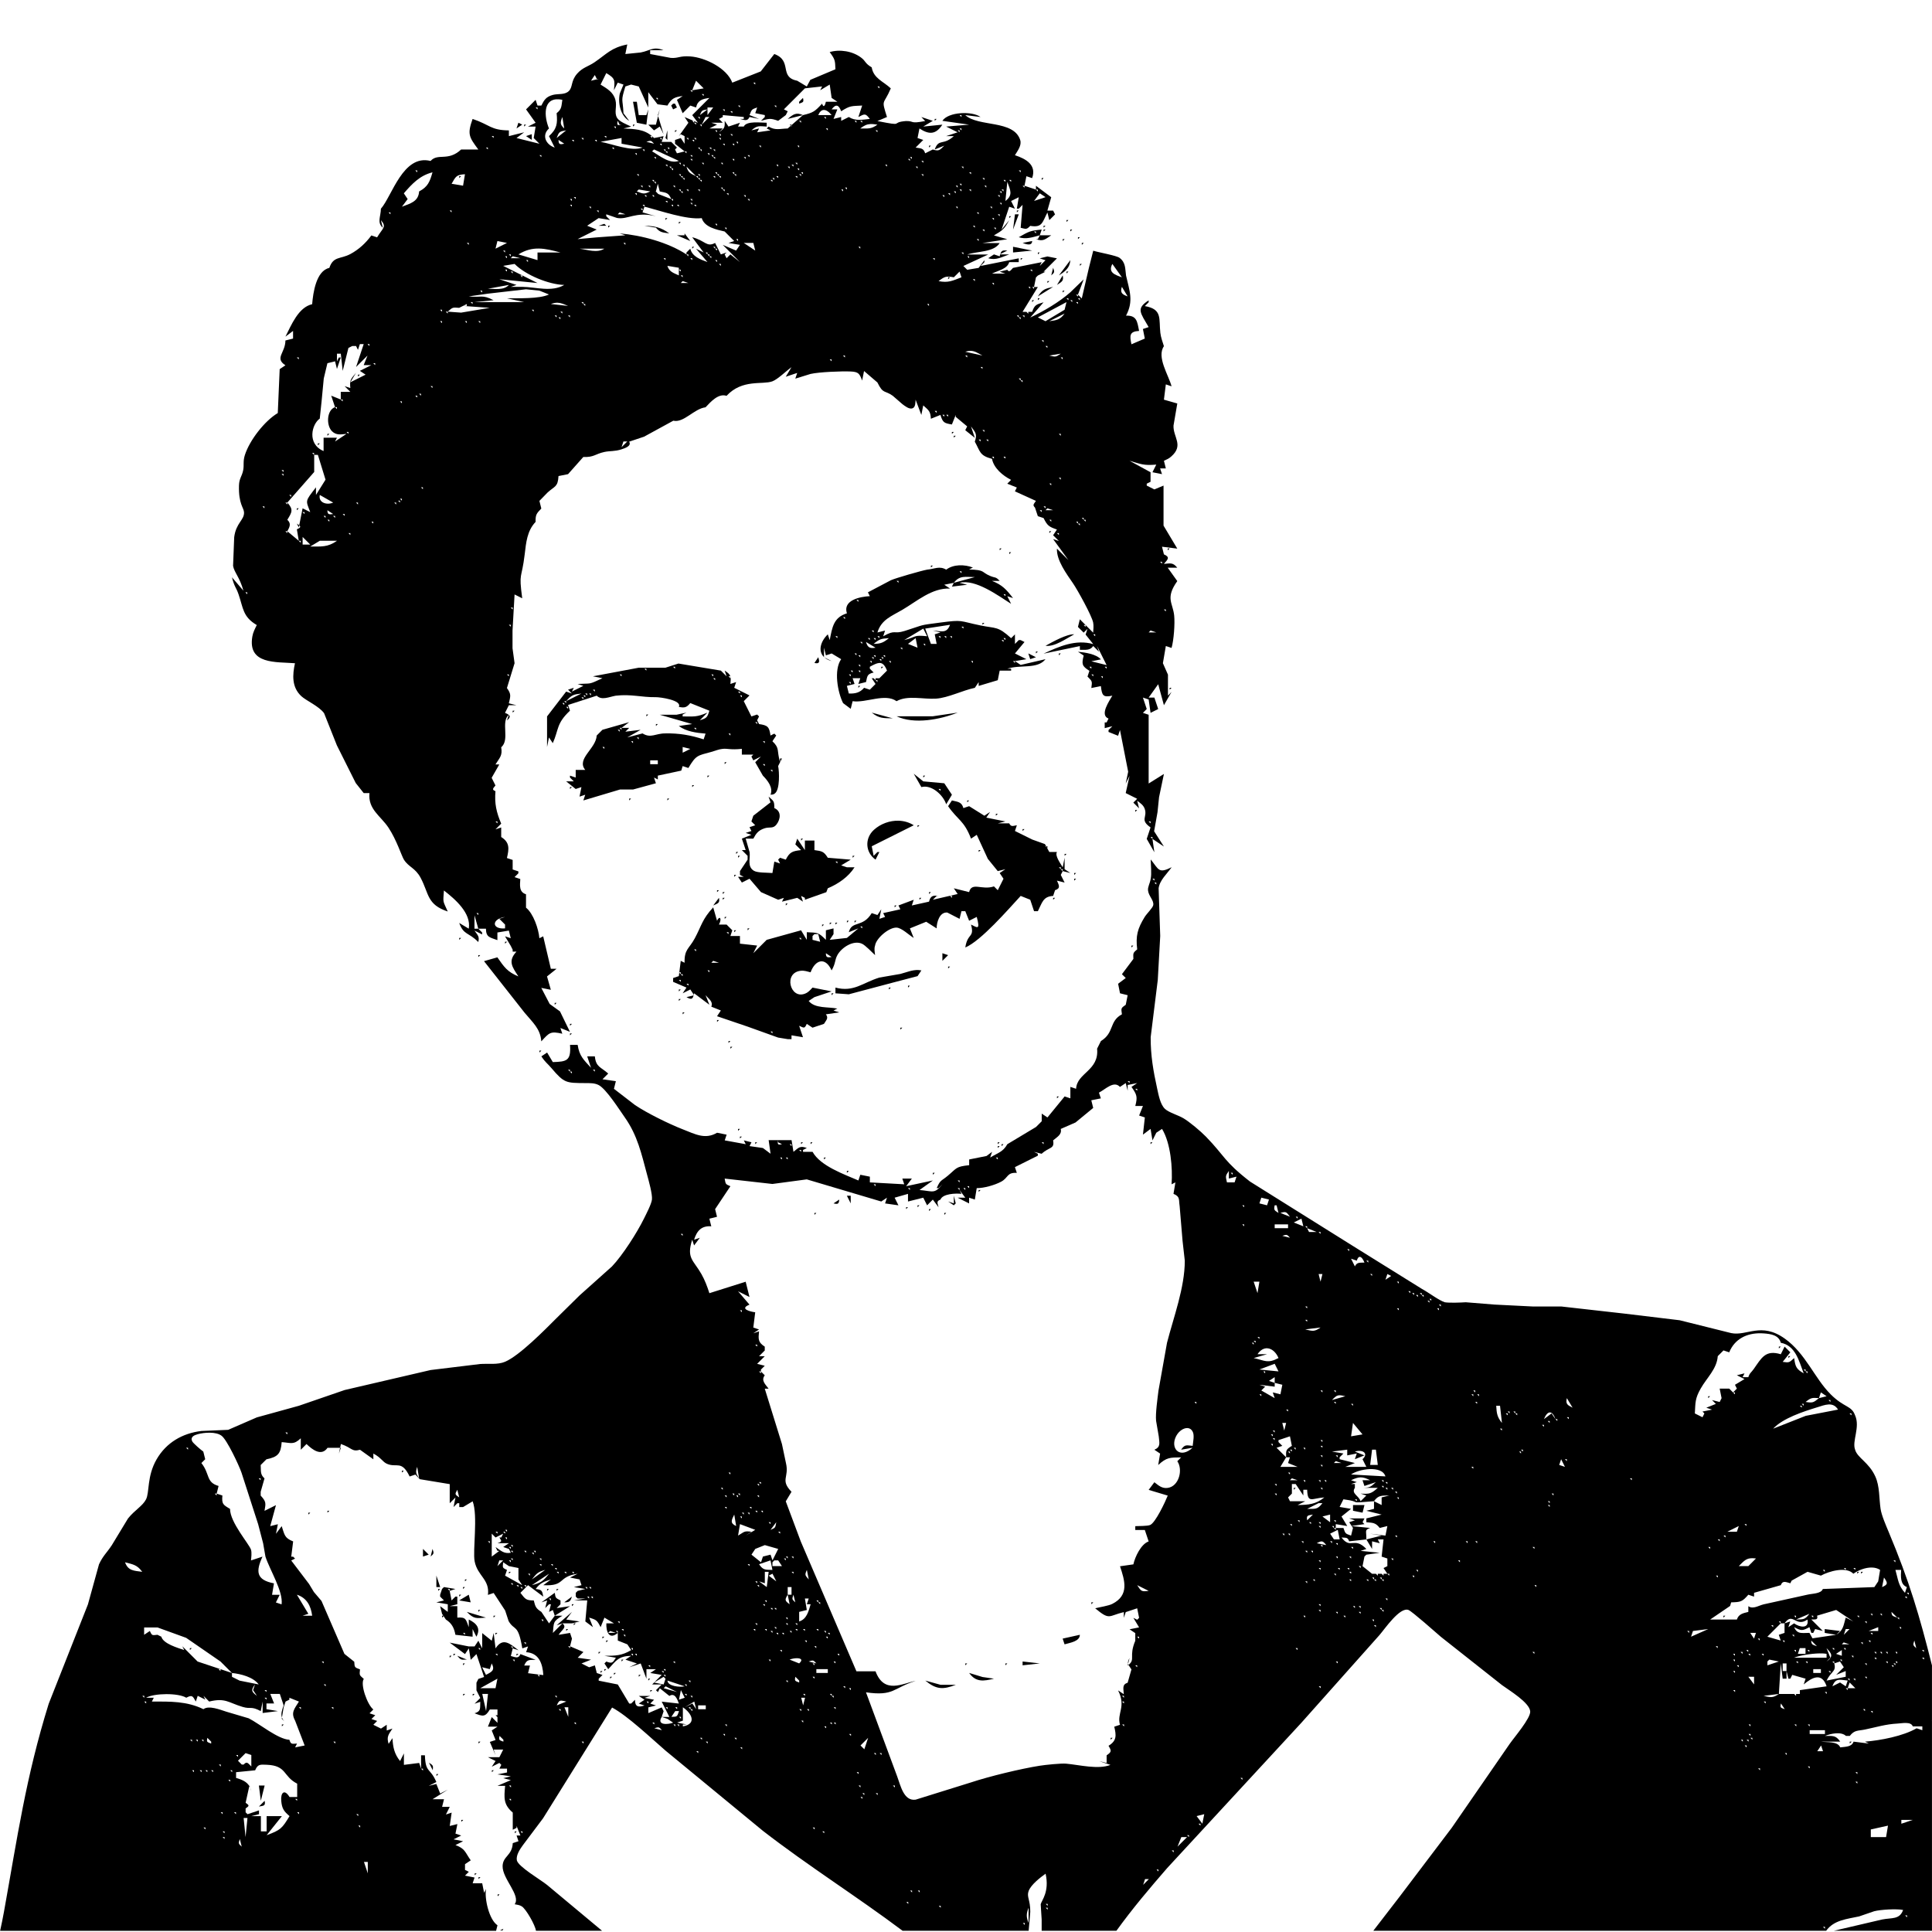 <?xml version="1.0" encoding="UTF-8"?>
<svg width="181.3mm" height="181.3mm" version="1.1" viewBox="0 0 181.3 181.3" xmlns="http://www.w3.org/2000/svg">
<g transform="translate(-25.822 -45.728)">
<path d="m84.686 49.899c-1.52 0.312-1.878 0.855-3.077 1.675-0.588 0.401-1.122 0.484-1.632 1.072-0.613 0.706-0.38 1.237-0.775 1.626-0.384 0.38-1.014 0.228-1.505 0.364-0.627 0.176-0.801 0.453-1.075 0.998h-0.359l-0.179-0.537-0.896 0.896 0.896 1.255-0.717 0.358h0.717l-0.179 1.075 0.538 0.537-2.151-0.537 0.717-0.537-1.433 0.358v-0.537c-1.724-0.018-1.77-0.529-3.405-1.075-0.511 1.441-0.339 1.688 0.537 2.868h-1.613c-1.238 1.156-2.172 0.301-2.868 1.075-2.586-0.652-3.615 3.299-4.66 4.48-0.018 0.78-0.385 1.283 0.179 1.792l-0.179-0.717c0.575 0.654 0.16 0.735-0.358 1.613l-0.538-0.179c-0.525 0.717-1.181 1.323-1.971 1.746-0.934 0.498-1.601 0.184-1.972 1.301-1.237 0.271-1.525 2.328-1.613 3.405-1.29 0.292-1.943 1.937-2.509 3.046l0.717-0.537v0.717l-0.717 0.179c-0.005 1.169-1.047 1.645 0 2.33l-0.538 0.359-0.179 4.122c-1.235 0.735-2.647 2.552-3.089 3.943-0.194 0.613-0.058 0.923-0.16 1.433-0.118 0.586-0.375 0.749-0.393 1.433-0.047 1.74 0.455 2.06 0.475 2.509 0.032 0.722-0.753 0.985-0.923 2.33l-0.105 2.688c0.097 0.602 0.625 1.068 0.969 2.33l-1.075-1.254c0.246 0.957 0.385 0.909 0.625 1.613 0.439 1.278 0.386 2.097 1.705 2.868-0.177 0.364-0.346 0.667-0.416 1.075-0.457 2.649 2.242 2.367 4 2.509-0.238 1.081-0.317 2.237 0.591 3.086 0.457 0.427 1.679 0.951 2.143 1.606l1.199 3.014 1.769 3.534 0.749 0.946h0.538c-0.147 1.529 1.057 2.142 1.785 3.242 0.774 1.169 1.233 2.663 1.455 3.012 0.453 0.708 1.072 0.763 1.57 1.708 0.789 1.491 0.575 2.497 2.537 3.149-0.477-1.082-0.441-0.764-0.358-1.972 1.048 0.812 2.584 2.134 2.33 3.584l-0.896-0.538c0.423 1.158 0.869 0.853 1.792 1.792 0.127-0.527-0.059-0.643-0.358-1.075l0.717 0.358v-0.179l-0.359-0.358h-0.358v-1.255l0.358 1.255h0.717c9e-3 0.824 0.373 0.81 1.075 1.075v-0.717l1.075-0.179 0.179 0.717-0.538-0.179 0.538 0.896 0.179 0.359v0.179h0.358c-0.824 0.889-0.412 1.425 0.179 2.33-1.039-0.43-1.341-0.884-1.972-1.792l-1.254 0.358 3.808 4.839c0.733 0.887 1.488 1.496 1.568 2.688 0.749-0.815 0.842-0.977 1.971-0.717l-0.179-0.538 0.896 0.359-0.934-1.916-0.968-0.697-0.787-1.509 0.896 0.179-0.359-1.254 0.896-0.717h-0.537l-0.717-3.047-0.358 0.179c-0.073-0.873-0.565-2.323-1.255-2.868v-1.255c-0.67-0.219-0.57-0.822-0.537-1.433l-0.538-0.179 0.359-0.358v-0.179l-0.537-0.179v-0.896l-0.538-0.179c0.201-0.862 0.285-1.455-0.537-1.972v-0.896l-0.538 0.179 0.538-0.537c-0.452-1.079-0.637-1.868-0.538-3.047-0.385-0.156-0.211-0.261 0-0.537l-0.358-0.717 0.717-1.255h-0.359c0.405-0.652 0.672-0.824 0.538-1.613 0.844-0.703-0.067-2.389 0.708-3.039-0.074-0.064-0.191-0.123-0.35-0.188l0.359-0.717h0.717l-0.717-0.179c0.158-0.681 0.242-0.852-0.179-1.434l0.717-2.33-0.192-1.403v-1.663l0.192-3.385 0.717 0.359c-0.337-2.539-0.056-1.701 0.233-4.122 0.131-1.102 0.221-2.204 1.022-3.046-0.013-0.668 0.076-0.78 0.538-1.255l-0.179-0.717 0.767-0.787c0.677-0.616 0.963-0.498 1.025-1.543l0.896-0.179 1.433-1.613c0.991 0.048 1.117-0.283 1.971-0.468 0.516-0.113 0.977-0.039 1.611-0.247 0.335-0.109 0.966-0.316 0.718-0.719l1.403-0.471 2.741-1.497c0.978 0.229 1.953-1.131 3.024-1.258 0.486-0.513 1.206-1.335 1.971-1.075 1.475-1.597 3.369-1.018 4.301-1.362 0.5-0.185 1.274-0.955 1.792-1.326l-0.537 0.896 1.075-0.359-0.179 0.538 1.433-0.443c0.803-0.183 2.912-0.267 3.76-0.229 0.737 0.032 0.835 0.195 1.079 0.851l0.179-0.896 1.254 1.075c0.548 1.12 0.658 0.695 1.439 1.248l0.914 0.792c0.228 0.17 0.643 0.506 0.95 0.382 0.284-0.115 0.261-0.563 0.281-0.809l0.538 1.434 0.179-0.896c0.516 0.466 0.678 0.544 0.717 1.254l0.896-0.358c0.228 0.728 0.344 0.767 1.075 0.896l0.359-0.896v0.179l1.075 0.896-0.179 0.358 0.896 0.717-0.359-1.075c0.432 0.593 0.602 0.713 0.359 1.433 0.52 0.928 0.428 1.299 1.613 1.613 0.167 0.873 1.013 1.581 1.792 1.972l-0.358 0.359 0.896 0.358-0.179 0.359 1.972 0.896c-0.229 0.335-0.324 0.388-0.089 0.63l0.268 0.804 0.538 0.179c0.36 0.719 0.498 0.814 1.254 1.075l-0.358 0.537 0.537 0.538-0.537-0.179 1.433 1.972-1.075-1.075c-0.052 1.099 0.914 2.383 1.522 3.276 0.418 0.613 1.747 3.013 1.878 3.663 0.056 0.299 0.02 0.642 0 0.946l-0.712-0.715v0.177l-0.179-0.179h0.177l-0.535-0.538-0.179 0.717 0.537 0.537 0.359-0.359-0.179 0.538 0.717 0.896c-1.638-0.466-3.181 0.208-4.659 0.896l3.405-0.71v0.351c0.511-0.014 0.95 0.09 1.254-0.358l0.538 0.537-0.179-0.537 0.896 1.792-1.433-0.359 0.896-0.179c-0.446-0.507-1.49-0.649-2.151-0.717l0.537 0.359c-0.199 0.803-0.174 0.982 0.538 1.433l-0.179 0.537c0.457 0.464 0.445 0.428 0.359 1.075l0.896-0.179c0.102 0.849 0.179 1.095 1.075 0.896-0.256 0.462-1.229 1.816-0.358 2.151l-0.179 0.358h-0.179v0.538l0.717-0.179-0.358 0.359v0.179l0.896 0.359 0.179-0.537 0.768 3.912-0.231 1.106 0.359-0.717-0.359 1.613 1.075 0.537-0.359 0.359 0.538 0.537-0.179-0.717c0.285 0.219 0.588 0.408 0.71 0.77 0.274 0.803-0.489 1.013 0.545 1.738l-0.358 1.075 0.717 1.255-0.179-1.255-0.179-0.179h0.179v0.179l1.075 0.717-0.919-1.433 0.319-1.794 0.144-1.401 0.457-2.181-1.433 0.896v-6.452l-0.538-0.179 0.359-0.358-0.359-1.075 0.538 0.179 0.179 1.254 0.717-0.358-0.359-1.075h-0.537l0.896-1.254 0.537 1.971 0.717-1.254-0.338 0.358v-1.971l-0.475-1.075 0.276-1.613 0.537 0.179c0.212-0.738 0.324-2.283 0.245-3.046-0.125-1.19-0.851-1.617 0.292-3.226l-0.896-1.254h0.896c-0.409-0.507-0.638-0.412-1.255-0.359 0.358-0.414 0.613-0.627 0-0.896l-0.179-0.717 1.434 0.179-1.29-2.158v-3.756l-0.86 0.359-0.717-0.359v-0.179l0.358-0.179v-0.896l-1.971-1.075c1.115 0.326 1.331 0.457 2.509 0.359l-0.359 0.717 0.896 0.179-0.179-0.538h0.538l-0.179-0.717c0.294-0.14 0.439-0.181 0.697-0.41 1.188-1.052 0.158-1.806 0.203-2.891l0.355-2.075-1.255-0.359 0.179-1.433 0.537 0.179c-0.274-1.048-1.421-2.748-0.717-3.764-0.129-0.414-0.285-0.82-0.335-1.254-0.151-1.312 0.22-2.221-1.457-2.509l0.359-0.358v-0.179c-1.208 0.771-0.776 1.158 0 2.509l-0.538 0.179 0.179 0.896-1.255 0.537c-0.167-0.794-0.215-1.202 0.717-1.254-0.174-0.891-0.215-1.461-1.223-1.434 0.731-1.385 0.323-2.32 0-3.763-0.095-0.64-0.014-1.21-0.611-1.66-0.29-0.22-1.902-0.495-2.468-0.67l-0.408 1.613-0.667 2.868-0.359-0.358v0.179l-0.179-0.179h0.179l0.537-1.434-1.256 1.217c-1.059 0.93-2.486 1.77-3.761 2.367l1.255-1.433c-0.665 0.203-0.839 0.222-1.075 0.896h-0.359v0.179l-0.179-0.179h-0.359l1.433-2.33h-0.358v0.179l-0.179-0.179h0.179l0.179-0.896 0.179-0.179 0.717-0.359h-0.179l1.254-1.255-0.896-0.179-0.717 0.179 0.538 0.179-0.538 0.538 0.179-0.359-2.688 0.537c-0.188 0.188-0.353 0.486-0.537 0.179l-0.717 0.179 0.538 0.179h-1.255c0.559-0.287 1.434-0.43 1.613-1.075h0.896v-0.359l-3.584 0.717 0.359-0.359v-0.179l-0.537 0.717-1.075 0.179-0.359-0.358 2.33-1.075h-1.971c0.977-0.323 2.491-0.197 3.046-1.075h-1.613l2.33-0.359-1.255-0.358c0.819-0.477 0.977-0.594 1.433-1.434l-0.717 0.896 0.717-2.15 0.538 0.179-0.359-0.717 0.717-0.358-0.179 1.075h0.179l0.359-0.359-0.179 2.151c0.493 0.111 0.541 0.197 0.896-0.179 1.147 0.192 1.129-0.332 1.613-1.255l0.179 0.717 0.537-0.537-0.179-0.359h-0.538l0.359-1.254-1.433-1.075v0.359h0.179v0.179l-0.179-0.179-1.075-0.359v0.179l-0.179-0.179h0.179l0.179-0.896 0.537 0.179c0.439-1.237-0.568-1.805-1.613-2.151 0.249-0.416 0.659-0.926 0.492-1.433-0.622-1.907-3.919-1.194-5.152-2.33l1.433 0.179c-0.785-0.577-3.018-0.494-3.584 0.359l2.509 0.358-2.151 0.179 1.075 0.538-1.075 0.358h0.717c-1.004 0.927-1.405 0.185-1.792 1.255l0.896-0.359c-0.421 0.412-0.497 0.55-1.075 0.359l-0.717 0.358c-0.156-0.502-0.407-0.453-0.896-0.537l0.717-0.717-0.537-0.179 0.179-0.896c0.885 0.579 1.525 0.6 2.15-0.359l-1.792 0.179 0.896-0.537-1.075-0.359 0.358 0.378c-1.486 0.281-0.968-0.007-1.799 0-1.563 0.124-2e-3 0.534-2.681 0l0.896-0.378c-0.556-1.76-0.326-1.066 0.359-2.688-0.722-0.67-1.617-0.936-1.792-1.972-0.651-0.382-0.543-0.575-0.984-0.908-0.81-0.616-2.009-0.808-2.959-0.525 0.502 0.686 0.509 0.767 0.538 1.613l-2.353 0.991-0.335 0.622-0.896-0.537c-1.753-0.349-0.411-1.865-2.151-2.509l-1.271 1.633-2.672 1.056c-0.507-1.362-2.539-2.362-3.941-2.462-1.005-0.073-1.089 0.186-1.824 0.14l-1.941-0.365v-0.359h1.255c-0.975-0.384-1.258 0.048-2.151 0.215l-1.433 0.144zm43.009 54.481 2e-3 2e-3v-2e-3zm-54.128 8.431c1e-3 1e-3 3e-3 2e-3 4e-3 4e-3l4e-3 -0.012c-3e-3 3e-3 -5e-3 6e-3 -8e-3 8e-3zm4e-3 4e-3 -0.175 0.526c0.283-0.251 0.319-0.399 0.175-0.526zm9.144-60.227c0.857 0.505 0.808 0.668 0.717 1.613l0.359-0.717 0.537 0.179-0.342 0.837c-0.199 0.898 0.07 2.113 0.88 2.568l-0.537-0.717c-0.066-1.466-0.279-1.02 0.179-2.509l0.537-0.179 0.717 0.179 0.896 1.972v-1.433l0.866 1.134 0.927 0.12c0.394-0.677 0.672-0.797 1.434-0.896l-0.538 0.359 0.538 1.255 0.717-0.717 0.537 0.179c0.16-0.694 0.602-0.805 1.255-0.896l-1.613 1.613 0.537 0.717-0.358-0.153v0.153h0.179v0.179l-0.358-0.358h0.119l-0.836-0.359 0.358 0.538-0.896 1.254 0.179-0.179 0.359 0.179v0.717l-0.359-0.537-0.537 0.179v0.358l0.896 0.717h0.179v0.179l-0.179-0.179-0.717 0.179-0.179-0.358 0.179-0.179-0.537-0.537h-0.896l0.179-0.538-0.896 0.179c-0.059-0.061-0.119-0.117-0.179-0.17v0.17l-0.179-0.179h0.167c-0.764-0.66-1.64-0.669-2.676-0.717l0.717-0.179c-0.391-0.197-1.089-0.446-1.315-0.815-0.308-0.505 0.011-1.057-0.161-1.693-0.199-0.737-0.791-1.057-1.391-1.433zm4.289 5.914c4e-3 0.003 8e-3 0.006 0.012 0.01v-0.01zm3.895-1.433 0.06 0.026v-0.026zm-9.259-4.301 0.179 0.358h0.179l-0.717 0.179zm9.498 0.537 0.717 0.717-1.075 0.179v0.179l-0.179-0.179h0.179zm5.376 0.179h0.179v0.179zm7.169 0.179 0.179 1.254 0.537 0.359h-1.075c-0.056 0.253-0.199 0.665-0.359 0.179-0.679 0.733-0.817 0.842-1.792 1.075l-1.075 0.941v0.134l-0.071-0.071-0.287 0.251c-0.724 0.016-1.161 0.204-1.792-0.179l-0.179 0.179 0.358 0.179-1.254 0.179 0.179-0.359-0.717 0.179c0.563-0.491 0.715-0.393 1.434-0.359v-0.358c-0.557 0-1.898-0.197-2.151 0.358h-0.537l0.179-0.358-1.075 0.358-0.359-0.537c0.021 0.659-2e-3 0.694-0.537 1.075l0.358-0.359h-1.254l0.717-0.359-0.537-0.179h1.075l-0.358-0.359 0.358-0.179v-0.179l1.972 0.179v0.179h-0.358c0.41 0.099 0.694 0.26 0.896-0.179l0.896 0.179-0.896-0.359c0.213-0.53 0.177-0.523 0.717-0.717l-0.179 0.538 0.896 0.179v0.179l-0.359 0.359c0.778-0.204 0.837-0.271 1.613 0l0.717-0.538 0.179-0.358-0.359-0.179 1.972-1.972 1.613-0.179-0.179 0.359zm-3.656 3.871 0.071-0.063v-0.045h-0.179zm1.147-1.004c-0.638-0.29-0.93-0.068-1.433 0.359zm6.989-2.688h0.179v0.179zm-6.272 0.538 0.179 0.717zm-10.215 0.179h0.179v0.179zm-4.301 0.358h0.179v0.179zm13.799 0-0.359 0.359v0.179c0.38-0.149 0.452-0.12 0.359-0.538zm-22.906 0.132c0.101 0.007 0.209 0.023 0.325 0.048-0.097 0.606-0.039 0.859-0.537 1.255 0.099 0.975 0.025 1.476-0.717 2.15l0.537 1.075c-0.837-0.278-1.245-1.156-0.537-1.792-0.459-1.101-0.586-2.845 0.929-2.736zm6.956 0.227 0.359 1.972 0.896 0.179 0.179-1.433-0.179 0.537h-0.717l-0.179-1.254zm3.764 0.179-0.179 0.179 0.179 0.359 0.358-0.179-0.179-0.358zm6.093 0.179h0.179v0.179zm3.405 0h0.179v0.179zm8.244 0-0.359 1.075c0.595-0.299 0.66-0.374 1.075 0.179-0.711 0.075-1.348 0.217-1.971-0.179l-0.717 0.359v-0.359l-0.717 0.179 0.358-0.896h-0.537c0.414-0.554 0.676-0.416 0.896 0.179 0.851-0.556 0.998-0.482 1.971-0.538zm-30.646 0.179h0.179v0.179zm1.434 0 0.179 0.896zm14.695 0h0.537l-0.537 0.717v-0.537l-0.717 0.537c0.203-0.486 0.202-0.439 0.717-0.537zm-4.48 0.179-0.179 0.537 0.025 0.082zm-0.155 0.62-0.204 0.814h-0.717l0.538 0.538 0.537-0.359 0.359 0.717zm6.068-0.62h0.179v0.179zm9.466 0.055c0.244-0.016 0.511 0.184 0.749 0.482h-1.255c0.139-0.328 0.315-0.47 0.505-0.482zm-14.484 0.124-0.537 0.537zm5.735 0h0.179v0.179zm21.506 0.358h0.179v0.179zm-37.277 0.179 0.179 1.075c-0.419-0.376-0.375-0.568-0.179-1.075zm12.724 0h0.179v0.179zm0.717 0h0.359l-0.717 0.717v0.179l-0.179-0.179h0.179zm11.111 0h0.179v0.179zm10.394 0.179v0.179l0.179-0.179zm-29.749 0.179 0.179 0.358h0.179c-0.394 0.097-0.455 0.036-0.358-0.358zm17.025 0h0.179v0.179zm5.198 0h0.179v0.179zm0.537 0h0.179v0.179zm-32.079 0.179-0.179 0.537 0.538-0.359zm33.019 0.126c0.189-0.01 0.4 0.013 0.673 0.053-0.595 0.439-0.9 0.357-1.613 0.359 0.371-0.283 0.624-0.395 0.939-0.412zm-32.481 0.053v0.179l0.179-0.179zm10.215 0v0.179l0.179-0.179zm-1.792 0.179h0.179v0.179zm19.893 0.179h0.179v0.179zm12.545 0h0.179v0.179zm-36.918 0.179-0.896 0.717c0.24-0.597 0.263-0.607 0.896-0.717zm9.498 0-0.179 0.717 0.179 0.179zm0.717 0v0.179l0.179-0.179zm3.763 0h0.179v0.179zm15.054 0h0.179v0.179zm7.707 0h0.179v0.179zm-39.964 0.358-0.538 0.179 0.538 0.359zm17.563 0h0.179v0.179zm1.075 0h0.179v0.179zm-22.402 0.179h0.179v0.179zm10.574 0h0.179v0.179zm-2.151 0.179h0.179v0.179zm3.764 0v0.537l1.972 0.359c-1.03 0.405-2.828-0.339-3.943-0.537zm3.584 0h0.179v0.179zm2.509 0h0.179v0.179zm0.717 0h0.179v0.179zm2.33 0h0.179v0.179zm-15.054 0.179 0.537 0.358c-0.394 0.084-0.537 0.083-0.537-0.358zm1.254 0h0.179v0.179zm2.151 0h0.179v0.179zm9.14 0h0.179v0.179zm-3.967 0.089c0.13-0.008 0.2 0.064 0.383 0.269l-0.717-0.179c0.157-0.051 0.256-0.085 0.334-0.09zm8.089 0.09h0.179v0.179zm-7.169 0.179h0.179v0.179zm5.914 0h0.179v0.179zm0.896 0h0.179v0.179zm2.509 0.179h0.179v0.179zm3.584 0h0.179v0.179zm12.366 0v0.179l0.179-0.179zm-41.578 0.179h0.179v0.179zm11.828 0h0.179v0.179zm5.197 0h0.179v0.179zm2.868 0h0.179v0.179h0.179v0.179l-0.179-0.179zm1.075 0h0.179v0.179zm-6.272 0.179h0.179v0.179zm1.075 0 2.33 1.075c-0.892 0.301-1.756-0.461-2.509-0.896zm0.896 0h0.179v0.179h0.179v0.179l-0.179-0.179zm4.659 0h0.179v0.179zm-7.347 0.358h0.179v0.179zm6.81 0h0.179v0.179zm-15.771 0.179h0.179v0.179zm14.158 0h0.179v0.179zm1.971 0h0.179v0.179h0.179v0.179l-0.179-0.179zm3.405 0h0.179v0.179zm-8.781 0.179h0.179v0.179zm8.423 0h0.179v0.179zm15.592 0h0.179v0.179zm-20.61 0.179h0.179v0.179zm3.942 0h0.179v0.179zm16.488 0h0.179v0.179zm1.255 0.179h0.179v0.179zm-22.76 0.179h0.179v0.179zm2.151 0h0.179v0.179zm1.792 0h0.179v0.179zm6.989 0h0.179v0.179zm-12.186 0.179h0.179v0.179zm1.613 0h0.179v0.179zm8.781 0h0.179v0.179zm1.433 0h0.179v0.179zm8.781 0h0.179v0.179zm-20.251 0.179h0.179v0.179h0.179v0.179l-0.179-0.179zm1.613 0 0.896 0.896h0.179v0.179h0.179v0.179h0.179v0.179l-0.179-0.179-0.179-0.179-0.179-0.179c-0.523-0.253-0.737-0.317-0.896-0.896zm9.499 0h0.179v0.179zm12.007 0h0.179v0.179zm4.301 0h0.179v0.179zm-15.412 0.179h0.179v0.179zm-35.843 0.179h0.179v0.179zm56.631 0h0.179v0.179zm-55.018 0.179c-0.249 0.873-0.425 1.353-1.255 1.792-0.061 0.946-0.815 1.131-1.613 1.434l0.538-0.717-0.359-0.538c0.772-0.898 1.504-1.677 2.688-1.972zm26.523 0h0.179v0.179h0.179v0.179h0.179v0.179l-0.179-0.179-0.179-0.179zm1.613 0h0.179v0.179h0.179v0.179l-0.179-0.179zm6.452 0h0.179v0.179zm15.771 0h0.179v0.179zm-47.312 0.179-0.179 1.075-1.075-0.179c0.384-0.681 0.45-0.855 1.255-0.896zm16.129 0h0.179v0.179zm3.942 0h0.179v0.179h0.179v0.179h0.179v0.179l-0.179-0.179-0.179-0.179zm1.792 0h0.179v0.179zm9.498 0h0.179v0.179zm11.47 0h0.179v0.179zm-43.37 0.179v0.179l0.179-0.179zm23.835 0h0.179v0.179zm5.914 0h0.179v0.179zm1.792 0h0.179v0.179zm-2.151 0.179h0.179v0.179zm19.714 0h0.179v0.179zm5.556 0v0.179l0.179-0.179zm-36.56 0.179h0.179v0.179h0.179v0.179l-0.179-0.179zm11.111 0h0.179v0.179zm21.864 0h0.179v0.179zm0.537 0h0.179v0.179zm-0.179 0.179c0.285 0.783 0.555 1.235-0.179 1.792zm-32.796 0.179 0.179 0.717c0.622 0.138 0.828 0.103 1.075 0.717h0.179v0.179l-0.179-0.179-1.218-0.477-0.33-0.346 0.115 0.105zm28.316 0h0.179v0.179zm-29.929 0.179h0.179v0.179zm0.717 0h0.179v0.179zm2.33 0h0.179v0.179zm26.523 0h0.179v0.179zm2.688 0h0.179v0.179zm-24.731 0.179h0.179v0.179h0.179v0.179l-0.179-0.179zm11.649 0h0.179v0.179zm-19.355 0.179 1.075 0.179c-0.577 0.289-0.661 0.222-1.254 0zm3.764 0h0.179v0.179h0.179v0.179l-0.179-0.179zm0.717 0h0.179v0.179zm1.075 0h0.179v0.179zm13.441 0h0.179v0.179zm11.111 0h0.179v0.179zm0.896 0h0.179v0.179zm3.046 0h0.179v0.179zm-4.48 0.179h0.179v0.179zm4.301 0h0.179v0.179zm-34.229 0.179h0.179v0.179zm8.602 0h0.179v0.179zm20.789 0h0.179v0.179zm8.602 0 0.538 0.359-1.075 0.358zm-37.097 0.179h0.179v0.179zm0.717 0h0.179v0.179zm8.602 0h0.179v0.179zm18.638 0h0.179v0.179zm5.198 0h0.179v0.179zm-39.786 0.179h0.179v0.179zm-0.358 0.179h0.179v0.179zm11.29 0h0.179v0.179zm5.376 0h0.179v0.179zm-7.706 0.179h0.179v0.179zm2.33 0.179h0.179v0.179zm29.032 0h0.179v0.179zm-40.323 0.179h0.179v0.179zm6.81 0h0.179v0.179c1.504 0.38 3.939 1.246 5.376 1.075 0.253 0.849 1.371 1.075 2.15 1.254l0.896 0.896-0.537 0.179 1.075 0.179-0.359 0.537-1.255-0.537 1.613 1.613-0.896-0.717-0.359 0.358-0.179-0.358 0.179-0.179-0.537 0.179-0.538-1.075c-0.803 0.432-0.914-0.22-2.15-0.537l1.075 1.433-0.717-0.359 1.075 1.255c-0.674-0.249-1.428-0.509-1.613-1.255l-0.359 0.359v0.179h0.179v0.179l-0.179-0.179c-1.731-1.129-4.215-1.799-6.272-1.972l0.538 0.179-2.688 0.195-1.792 0.163 1.792-0.896-0.896-0.358 1.075-0.717 1.075 0.179-0.358-0.358v-0.179l1 0.342c1.038 0.194 1.717-0.636 3.66-0.163l-1.255-0.359 0.179-0.537zm2.688 0h0.179v0.179zm0.537 0h0.179v0.179zm1.613 0h0.179v0.179zm-9.857 0.179h0.179v0.179zm34.409 0h0.179v0.179zm3.226 0h0.179v0.179zm-32.796 0.179h0.179v0.179zm-17.921 0.179h0.179v0.179zm13.8 0h0.179v0.179zm39.427 0v0.179l0.179-0.179zm-58.961 0.179h0.179v0.179zm21.684 0 0.538 0.179h-0.717zm33.513 0h0.179v0.179zm1.972 0.179h0.179v0.179zm1.613 0-0.179 1.433 0.537-1.433zm-34.767 0.179 0.717 0.358zm34.229 0v0.179l0.179-0.179zm-32.258 0.179v0.179l0.179-0.179zm30.645 0h0.179v0.179zm6.989 0.179v0.179l0.179-0.179zm-36.38 0.179v0.179l0.179-0.179zm-6.989 0.179-0.537 0.179h0.717zm2.688 0 0.896 0.179zm7.706 0h0.179v0.179zm-10.036 0.179v0.179l0.179-0.179zm3.405 0 1.075 0.179c0.389 0.473 0.668 0.451 1.254 0.537-0.79-0.572-1.371-0.693-2.33-0.717zm30.824 0h0.179v0.179zm6.631 0v0.179l0.179-0.179zm-40.144 0.179 0.896 0.179zm10.215 0h0.179v0.179zm25.269 0h0.179v0.179zm-1.075 0.179h0.179v0.179zm5.556 0c-1.086 0.102-1.188 0.172-2.151 0.717 0.677 0.226 1.298-1.03e-4 1.972-0.179zm-0.179 0.538-0.179 0.358h-0.179c0.681 0.249 0.864 0.016 1.433-0.358zm0.359-0.538v0.179l0.179-0.179zm2.509 0v0.179l0.179-0.179zm-3.405 0.179h0.179v0.179zm-32.796 0.179v0.179h-0.717l1.255 0.537zm36.918 0.359v0.179l0.179-0.179zm-32.079 0.179h0.179v0.179zm22.581 0h0.179v0.179zm8.065 0v0.179l0.179-0.179zm-53.047 0.179 0.896 0.179-1.075 0.537zm50.18 0-0.896 0.179c0.314 0.122 0.885 0.322 0.896-0.179zm-53.047 0.179h0.179v0.179zm14.696 0h0.179v0.179zm11.29 0h0.896l0.179 0.717zm31.721 0v0.179l0.179-0.179zm-36.56 0.359v0.179l0.179-0.179zm1.971 0h0.179v0.179h0.179v0.179l-0.179-0.179zm13.62 0h0.179v0.179zm14.516 0v0.537l1.792-0.179zm-44.488 0.168c0.634 0.011 1.282 0.175 2.014 0.369h-2.151v0.717l-1.792-0.537c0.675-0.418 1.295-0.56 1.929-0.549zm3.807 0.011h2.33c-0.695 0.434-1.548 0.104-2.33 0zm39.963 0.165c-0.3-0.012-0.398 0.081-0.479 0.344l0.659-0.33c-0.067-0.007-0.127-0.012-0.18-0.014zm-0.479 0.344-0.058 0.029h0.05c3e-3 -0.009 6e-3 -0.02 8e-3 -0.029zm-8e-3 0.029c-0.017 0.057-0.033 0.105-0.05 0.179l-0.537-0.179-0.537 0.358c0.722 0.231 1.277-0.118 1.971-0.358zm-46.645-0.359h0.179v0.179zm18.996 0.179h0.179v0.179h0.179v0.179h0.179v0.179l-0.179-0.179-0.179-0.179zm24.015 0h0.179v0.179zm7.169 0v0.179l0.179-0.179zm-49.642 0.179h0.179v0.179zm52.33 0-0.537 1.075zm-52.689 0.179h0.179v0.179zm0.717 0 0.717 0.179h-0.896zm42.653 0h0.179v0.179zm-28.495 0.179h0.179v0.179zm2.509 0h0.179v0.179zm22.76 0h0.179v0.179zm8.244 0v0.179l0.179-0.179zm-46.416 0.179h0.179v0.179zm17.742 0h0.179v0.179zm33.334 0-1.075 1.434c0.588-0.367 1.027-0.705 1.075-1.434zm-52.151 0.359c1.02 1.036 3.21 1.939 4.66 1.972-1.197 0.695-2.641 0.195-3.942 0.179h-1.075l0.537-0.179-1.613-0.538 3.584 0.359-1.433-0.717v0.179l-0.179-0.179h0.179l-1.792-0.896zm19.176 0h0.179v0.179zm33.871 0v0.179l0.179-0.179zm3.046 0 0.896 1.254c-0.667-0.238-1.319-0.451-0.896-1.254zm-41.757 0.179 1.075 0.179v0.179h0.179v0.179l-0.179-0.179v0.538c-0.507-0.233-0.902-0.335-1.075-0.896zm36.201 0.179-0.179 0.717c0.328-0.292 0.316-0.298 0.179-0.717zm-51.435 0.179h0.179v0.179zm49.284 0h0.179v0.179zm-48.746 0.179h0.179v0.179zm42.115 0 0.179 0.537c-0.842 0.324-1.236 0.541-2.15 0.359 0.584-0.441 0.711-0.488 1.433-0.359zm10.036 0v0.179l0.179-0.179zm-36.201 0.359h0.179v0.179zm35.843 0-0.538 0.896c0.432-0.296 0.654-0.348 0.538-0.896zm-10.753 0.179v0.179l0.179-0.179zm2.33 0.179h0.179v0.179zm-27.24 0.179 0.537 0.179h-0.717zm34.229 0v0.179l0.179-0.179zm-5.197 0.179h0.179v0.179zm-45.341 0.179c-0.471 0.525-1.312 0.358-1.972 0.358zm48.746 0.179h0.179v0.179zm2.33 0c-0.776 0.186-0.979 0.22-1.434 0.896zm6.451 0 0.538 0.896c-0.5-0.177-0.731-0.337-0.538-0.896zm-55.916 0.229 1.256 0.129 0.896 0.359c-0.894 0.428-2.904 0.346-3.943 0.358l1.613 0.359h-4.659l1.792-0.179c-1.066-0.561-1.185-0.231-2.33-0.359l1.792-0.254zm-4.3 0.129h0.179v0.179zm54.66 0v0.179l0.179-0.179zm-2.33 0.717v0.179l0.179-0.179zm2.688 0h0.179v0.179zm1.075 0h0.179v0.179zm-4.301 0.179v0.179l0.179-0.179zm3.584 0h0.179v0.179zm-56.273 0.179h0.179v0.179zm10.394 0h0.179v0.179h0.179v0.179l-0.179-0.179zm45.52 0-0.179 0.717-1.792 1.075-0.717-0.359zm0.896 0h0.179v0.179zm-48.647 0.059c0.31 0.01 0.581 0.134 0.977 0.299l-1.613-0.179c0.25-0.091 0.45-0.126 0.636-0.12zm-8.522 0.12v0.179h-0.358l2.508 0.179-2.686 0.45-1.257-0.091v0.179l-0.179-0.179h0.179c0.471-0.416 0.45-0.407 1.075-0.359 0 0 0.179-0.09 0.359-0.179h5.2e-4c0.179-0.089 0.358-0.179 0.358-0.179zm43.191 0h0.179v0.179zm-45.7 0.537h0.179v0.179zm8.603 0h0.179v0.179zm2.688 0.179h0.179v0.179zm47.312 0.179c-0.421 0.582-0.744 0.627-1.433 0.717zm-47.85 0.179h0.179v0.179zm1.255 0h0.179v0.179zm42.115 0h0.179v0.179h0.179v0.179l-0.179-0.179zm0.537 0h0.179v0.179zm-43.549 0.179h0.179v0.179zm-11.111 0.359h0.179v0.179zm2.33 0h0.179v0.179zm1.254 0h0.179v0.179zm52.868 1.792h0.179v0.179zm-63.979 0.358h0.358l-0.717 2.151 1.075-1.075-0.359 0.896h0.717l-1.075 0.537 0.537 0.359-1.433 0.717 0.537-0.896c-0.486 0.599-0.611 0.645-0.537 1.434l-0.538-0.179 0.538 0.537h-0.896v0.717h0.179v0.179l-0.179-0.179-0.896-0.358 0.358 1.075h0.179v0.179l-0.179-0.179c-0.789 0.272-0.842 1.719-0.281 2.267 0.405 0.396 0.851 0.29 1.357 0.242l-1.075 0.717 0.179-0.359h-1.254v1.255c-1.581-0.667-1.109-2.525-0.359-3.047l0.17-1.613 0.205-2.15 0.342-1.434 0.717-0.179 0.179 0.717 0.359-1.075h-0.179l-0.179 0.358v-0.717h0.359l0.179 1.613 0.537-2.15 0.358-0.179h0.359l0.179 0.359zm0.717 0h0.179v0.179zm63.621 0.179h0.179v0.179zm-7.069 0.454c0.409-0.007 0.699 0.195 1.154 0.442l-1.613-0.359c0.173-0.055 0.322-0.081 0.458-0.083zm8.502 0.263c-0.493 0.344-0.491 0.305-1.075 0.179zm-20.43 0.179h0.179v0.179zm11.47 0h0.179v0.179zm-62.725 0.179h0.179v0.179zm71.686 0h0.179v0.179zm-21.685 0.179h0.179v0.179zm-42.832 0.358h0.179v0.179zm56.99 0.359h0.179v0.179zm-59.857 0.717v0.896zm1.433 0v0.179l0.179-0.179zm62.008 0.359h0.179v0.179h0.179v0.179l-0.179-0.179zm-55.198 0.717h0.179v0.179zm-1.075 0.717h0.179v0.179zm-0.358 0.179h0.179v0.179zm-1.434 0.537h0.179v0.179zm50.18 0.896h0.179v0.179zm0.717 0.359h0.179v0.179zm0.359 0h0.179v0.179zm3.405 1.433h0.179v0.179zm-59.678 0.179h0.179v0.179zm56.81 0v0.179l0.179-0.179zm-58.603 0.179v0.179l0.179-0.179zm68.639 0h0.179v0.179zm-9.857 0.179v0.179l0.179-0.179zm2.33 0.358h0.179v0.179zm0.717 0h0.179v0.179zm-34.051 0.179h0.359l-0.538 0.537zm-28.674 0.179v0.179l0.179-0.179zm-0.537 0.896h0.179v0.179zm0.192 0.179h0.346l0.717 2.33-0.896 1.433v-0.717c-1.045 1.355-0.969 1.19-0.537 2.33l-0.717-0.359-0.318 1.592c0.164 0.141 0.123 0.227-0.22 0.38l0.179 1.075h0.179v0.179l-0.179-0.179-1.075-0.896v0.179l-0.179-0.179h0.179c0.226-0.41 0.385-0.722 0-1.075 0.43-0.701 0.599-0.96 0-1.613v0.179l-0.179-0.179h0.179l2.522-2.873zm-1.406 6.609c-0.053-0.046-0.126-0.097-0.22-0.158l0.179 0.359zm65.014-6.431h0.179v0.179zm1.075 0h0.179v0.179zm-67.743 1.255h0.179v0.179zm0 0.359h0.179v0.179zm72.94 0.358h0.179v0.179zm-0.896 0.538h0.179v0.179zm-58.961 0.358h0.179v0.179zm-12.366 0.717h0.179v0.179zm2.868 0 1.255 0.717c-0.588 0.258-1.407 0.018-1.255-0.717zm7.527 0.359h0.179v0.179zm-0.179 0.179h0.179v0.179zm-3.943 0.179h0.179v0.179zm3.584 0h0.179v0.179zm-12.366 0.358h0.179v0.179zm73.298 0h0.179v0.179zm-70.073 0.179v0.179l0.179-0.179zm70.431 0 0.538 0.179h-0.717zm-67.563 0.179 0.538 0.358c-0.369 0.048-0.547 0.065-0.538-0.358zm66.847 0h0.179v0.179zm-69.176 0.179h0.179v0.179zm3.764 0.179h0.179v0.179zm-1.792 0.179h0.179v0.179zm0.896 0h0.179v0.179zm70.252 0.179h0.179v0.179h0.179v0.179l-0.179-0.179zm-70.789 0.179h0.179v0.179zm67.743 0h0.179v0.179zm-63.621 0.179h0.179v0.179zm66.13 0h0.179v0.179h0.179v0.179l-0.179-0.179zm-2.509 0.896v0.179l0.179-0.179zm-65.771 0.179h0.179v0.179zm66.488 0h0.179v0.179zm-70.789 0.359 0.717 0.717h-0.717zm1.613 0.359h1.613c-0.875 0.622-1.486 0.537-2.509 0.537zm63.8 0.717v0.179l0.179-0.179zm15.771 0v0.179l0.179-0.179zm-14.875 0.358v0.179l0.179-0.179zm14.158 0.896h0.179v0.179zm-18.852 0.331c-0.448 0.024-0.884 0.149-1.22 0.407-0.636-0.369-1.054-0.073-1.792 0-0.5 0.086-2.966 0.794-3.405 0.995l-2.151 1.134 0.179 0.359c-0.916 0.045-2.554 0.376-2.151 1.613-1.269 0.382-1.378 1.342-1.613 2.509l-0.179-0.537c-0.686 0.659-0.939 1.575-0.358 2.131v-0.877l0.179 0.717 0.537-0.179 0.896 0.537c-0.708 1-0.34 3.085 0.179 4.122l0.717 0.537 0.179-0.717c1.244 0.188 3.05-0.776 4.122 0 1.05-0.586 2.479-0.16 3.713-0.24 1.12-0.073 2.466-0.769 3.634-1.014l0.359-0.537v0.358l1.792-0.537 0.179-0.896h1.075v-0.179h-0.358c1.199-0.409 2.833 0.072 3.584-0.896l-2.33 0.538-0.537-0.359v0.179l-0.179-0.179h0.179l1.075-0.179-1.075-0.537 0.896-1.075-0.359-0.179h-0.179l-0.358 0.359v-0.896l-0.359 0.358c-1.26-1.152-1.427-0.896-2.868-1.195-2.054-0.423-1.605-0.559-3.763-0.274-2.131 0.281-1.358 0.156-3.355 0.787-1.081 0.342-0.823-0.177-2.022 0.504l0.179-0.538-0.717 0.179c0.362-1.206 1.323-1.53 2.33-2.122 1.378-0.808 2.789-2.073 4.48-2l-0.538-0.359 0.896-0.179c0.55-0.733 1.115-0.537 1.972-0.537l-1.972 0.537-0.179 0.359 1.434-0.179-0.717-0.179c1.493-0.38 3.622 1.203 4.838 1.971l-0.358-0.717 0.537 0.179c-0.629-0.81-0.998-1.232-1.972-1.613h0.717c-0.369-0.416-0.398-0.261-0.869-0.458-0.923-0.384-0.421-0.561-1.998-0.617l0.358-0.179c-0.382-0.151-0.841-0.23-1.289-0.207zm-12.69 8.61v0.019l0.044 0.022c-0.016-0.013-0.03-0.027-0.044-0.041zm0.044 0.041c0.164 0.141 0.383 0.258 0.672 0.336zm9.992-8.624v0.179l0.179-0.179zm2.688 0.537h0.179v0.179zm-5.914 0.896h0.179v0.179zm-61.112 1.075h0.179v0.179zm71.148 0.179h0.179v0.179zm-13.8 0.537h0.179v0.179zm-32.437 0.717h0.179v0.179zm61.291 0.179h0.179v0.179zm-30.108 0.717h0.179v0.179zm12.186 0.179 0.717 0.359zm0.896 0.359v0.179l0.179-0.179zm-44.445 0.179h0.179v0.179zm41.399 0c-0.312 0.853-0.816 0.595-1.613 0.537l0.717 0.179-0.538 0.179 0.179 0.896h-0.537l-0.538-1.434zm1.075 0.179h0.179v0.179zm-3.584 0.179 0.359 0.717c-1.337-0.136-0.939 0.053-2.151 0.358zm-4.838 0.179h0.179v0.179zm26.165 0 0.538 0.179h-0.717zm-7.169 0.359c-0.685-0.045-2.055 0.724-2.688 1.075 0.867 0.116 1.93-0.674 2.688-1.075zm1.792 0h0.179v0.179zm-24.193 0.179h0.179v0.179zm3.942 0h0.179v0.179zm5.735 0h0.179v0.179zm0.537 0h0.179v0.179zm0.538 0h0.179v0.179zm-7.707 0.179h0.179v0.179zm0.538 0h0.179v0.179zm1.433 0c-0.513 0.418-0.769 0.533-1.433 0.538 0.568-0.464 0.706-0.491 1.433-0.538zm2.509 0 0.179 0.896-0.896-0.358zm8.244 0h0.179v0.179zm-0.179 0.179h0.179v0.179zm-13.262 0.179h0.179v0.179zm0.537 0 0.896 0.537c-0.529 0.095-0.742-0.014-0.896-0.537zm5.376 0.179h0.179v0.179zm-2.15 0.358h0.179v0.179zm12.724 0.359v0.179l0.179-0.179zm2.867 0 0.896 0.179zm-19.892 0.179h0.179v0.179zm16.308 0 0.179 0.537 0.538-0.179zm2.868 0v0.179l0.179-0.179zm-18.817 0.179h0.179v0.179zm1.434 0h0.179v0.179zm0.896 0h0.179v0.179zm-6.094 0.179-0.358 0.538c0.509 0.116 0.491-0.129 0.358-0.538zm5.018 0h0.179v0.179zm0.896 0h0.179v0.179zm-0.179 0.179h0.179v0.179zm-0.896 0.179h0.179v0.179zm1.792 0h0.179v0.179zm7.706 0h0.179v0.179zm-8.63 0.181c0.301-0.023 0.527 0.162 0.745 0.715l-0.717 0.717h-0.359v0.179h0.179v0.179l-0.179-0.179-0.179-0.179h-0.179l0.358 0.538-0.537 0.537-0.537-0.179c-0.387 0.464-0.848 0.563-1.434 0.537l-0.179-0.717 0.717-0.179-0.179-0.538h0.717l-0.179 0.538 0.717-0.179c0.131-0.591 0.106-0.749 0.717-0.896l-0.359-0.359v-0.179c0.355-0.194 0.634-0.338 0.868-0.356zm-18.825 0.053-1.226 0.391h-2.504l-4.3 0.808 0.896 0.179c-1.376 0.64-0.984 0.459-2.33 0.538l0.537 0.179-1.075 0.538 0.179-0.359-0.537 0.179 0.358 0.358-0.537-0.179-1.792 2.33v2.868l0.179-0.896 0.358 0.537c0.579-1.292 0.321-1.838 1.613-3.046l-0.179-0.538 2.688-0.871c0.484 0.468 1.156 0.109 1.792 0 1.471-0.165 2.394 0.161 3.764 0.14 0.391-5e-3 2.484 0.283 2.15 0.911 0.539 0.108 0.724 0.068 1.075-0.358l1.792 0.717c-0.208 0.654-0.242 0.688-0.896 0.896l0.717-0.717c-1.039 0.439-1.235 0.359-2.33 0.359v-0.179l0.358-0.179-0.927 0.197h-1.582l3.047 0.878-1.255 0.179c0.692 0.522 1.658 0.647 2.509 0.717l-0.179 0.538c-1.201-0.391-2.319-0.586-3.584-0.558-0.923-0.013-1.371 0.491-2.151 0l-1.433 0.378 1.254-0.717-1.433 0.179 0.358-0.358h-0.717v0.179l-0.179-0.179h0.179l0.717-0.538-2.509 0.717-0.537 0.537c-0.059 1.233-1.939 2.19-1.075 3.226h-0.896v0.717l-0.537-0.179v0.179l0.358 0.358h-0.717l0.896 0.717 0.537-0.179-0.179 0.896 0.537-0.179-0.179 0.537 3.441-1.027h1.224l2.146-0.586-0.179-0.537 0.358 0.179v-0.358l2.199-0.47 0.131-0.426 0.537 0.179c0.728-1.229 0.866-1.156 2.151-1.509 0.349-0.095 0.716-0.258 1.075-0.287 0.461-0.046 0.717 0.113 1.792 0v0.541h1.075l-0.179 0.179 0.179 0.358 0.717-0.358-0.537 0.537 0.717 1.255c0.45 0.462 0.989 1.125 0.717 1.792 0.131-0.03 0.228 0.034 0.432-0.138 0.452-0.38 0.4-2.011 0.285-2.55l0.179-0.359c-0.33-1.134-2e-3 -1.296-0.717-1.971l0.359-0.537-0.179-0.179-0.359 0.179c-0.118-0.819-0.256-0.957-1.075-1.075l-0.179-0.358 0.179-0.359-0.179-0.179-0.538 0.179-0.717-1.433 0.538-0.538-1.434-0.717 0.179-0.537-0.537 0.179c0.033-0.314 0.047-0.521 0-0.691v0.153l-0.179-0.179h0.173c-0.062-0.192-0.213-0.337-0.531-0.537l0.179 0.537-0.537-0.537zm4.868 1.199c3e-3 8e-3 4e-3 0.018 7e-3 0.026v-0.026zm4.666 8.065 0.179-0.358h-0.179zm7.348-9.139h0.179v0.179zm-17.383 0.179h0.179v0.179zm19.534 0v0.179l0.179-0.179zm19.534 0h0.179v0.179zm1.433 0h0.179v0.179zm-43.19 0.179h0.179v0.179zm19.355 0.179h0.179v0.179zm0.717 0h0.179v0.179zm-32.975 0.359h0.179v0.179zm10.574 0h0.179v0.179zm8.603 0h0.179v0.179zm12.903 0h0.179v0.179zm22.76 0h0.179v0.179zm0.896 0.179h0.179v0.179zm-36.381 0.179h0.179v0.179zm12.724 0.359h0.179v0.179zm0.896 0.358v0.179l0.179-0.179zm29.212 0.179v0.179l0.179-0.179zm-54.122 0.179h0.179v0.179zm13.62 0.179h0.179v0.179zm-14.696 0.179-1.433 0.717v0.179l-0.179-0.179h0.179c0.532-0.586 0.652-0.626 1.433-0.717zm0.359 0h0.179v0.179zm0.359 0h0.179v0.179zm-0.538 0.179h0.179v0.179zm14.696 0h0.179v0.179zm-14.875 0.179h0.179v0.179zm-1.792 0.538h0.179v0.179zm0.359 0.358h0.179v0.179zm-5.018 0.359v0.179l0.179-0.179zm33.692 0.179c0.711 0.568 1.095 0.513 1.972 0.538zm8.065 0-2.33 0.343h-3.405c1.665 0.783 4.099 0.306 5.735-0.343zm-29.212 0.179v0.179l0.179-0.179zm10.215 0.717h0.179v0.179zm-9.319 0.179v0.179l0.179-0.179zm3.584 0.359h0.179v0.179zm-7.169 0.179h0.179v0.179zm10.394 0.358h0.179v0.179zm-8.602 0.359h0.179v0.179zm-0.538 0.358h0.179v0.179zm12.366 0h0.179v0.179zm-15.054 0.538h0.179v0.179zm7.527 0 0.717 0.179-0.717 0.358zm-3.047 1.254h0.717v0.359h-0.717zm6.989 0.179v0.179l0.179-0.179zm3.584 0.179h0.179v0.179zm0.717 0.537h0.179v0.179zm13.441 0.359 0.717 1.255c0.952-0.26 2.043 0.736 2.33 1.613l0.537-0.896-0.717-1.075-1.971-0.179zm-19.355 0.179v0.179l0.179-0.179zm20.251 0v0.179l0.179-0.179zm-21.684 0.896v0.179l0.179-0.179zm-11.47 0.179v0.179l0.179-0.179zm34.588 0.179h0.179v0.179zm-15.95 0.717 0.179 0.537-1.613 1.255-0.179 0.537 0.359 0.359-0.537 0.179 0.179 0.359-0.537 0.179 0.537 0.179-0.896 0.358 0.359 1.075h-0.359l0.538 0.537v0.359l-0.717 1.075v0.358l0.358 0.179h-0.537l0.358 0.538 0.717-0.359 1.075 1.255 1.613 0.717 0.537-0.179-0.179 0.359 1.434-0.359 0.537 0.359-0.179-0.538 0.359 0.179v0.179l2.012-0.71 0.138-0.365c0.984-0.416 1.929-1.061 2.509-1.971h-0.717l-0.537-0.179 0.896-0.537-2.151-0.179c-0.376-0.606-0.566-0.62-1.254-0.717v-0.896h-0.896v0.896l-0.717-1.075-0.179 0.538 0.537 0.537c-0.785 0.091-1.07 0.165-1.433 0.896l-0.538-0.179-0.179 0.179 0.179 0.359-0.537-0.179-0.179 1.075c-0.455-0.045-1.403-4e-3 -1.742-0.213-0.649-0.401-0.319-1.133-0.399-1.742l-0.367-1.271h0.717c0.265-0.502 0.477-0.779 1.047-0.969 0.471-0.158 0.794 0.063 1.118-0.349 0.403-0.514 0.478-1.269-0.194-1.549-7e-3 -0.665-0.043-0.638-0.537-1.075zm-13.083 0.179v0.179l0.179-0.179zm3.584 0v0.179l0.179-0.179zm26.703 0.179-0.358 0.538c0.901 1.312 1.491 1.321 2.15 3.046l0.538-0.358 1.039 2.256 0.932 1.149 0.717-0.179-0.538 0.359 0.359 0.537-0.537 1.075-0.359-0.359c-1.113 0.391-2.089-0.457-2.33 0.538l-1.434-0.359 0.359 0.537-2.33 0.538 0.359-0.359h0.179c-0.539-0.072-0.753-1e-3 -0.896 0.538l-1.613 0.358 0.179-0.537-1.433 0.537 0.179 0.359-1.613 0.358 0.179 0.359-0.537 0.179 0.179-0.896-0.359 0.537-0.537-0.179c-0.853 1.405-1.873 0.67-2.151 1.792l0.896-0.358-1.075 0.896-1.613 0.179 0.359-0.538v-0.537l-0.717 0.179v0.896c-0.731-0.742-0.783-0.656-1.792-0.717v0.717l-0.538-0.896-3.226 0.896-1.255 1.254 0.359-0.717-1.613-0.179v-0.717h-0.896l0.179-0.537-0.537-0.538h-0.717c0.308-0.559 0.068-0.89-0.179-0.358l-0.359-1.255c-1.034 1.102-1.093 1.722-1.736 2.916-0.529 0.982-0.985 1.006-0.951 2.281l-0.359-0.179-0.134 1.075h0.134v0.179h0.179v0.179l-0.319-0.319-0.04 0.319-0.537 0.179v0.358l1.254 0.538-0.358 0.537 0.717-0.359 0.327 0.49c0.011-0.042 0.021-0.082 0.032-0.131l1.433 1.075-0.359-0.896c0.319 0.373 0.728 0.6 0.538 1.075l0.896 0.358-0.359 0.538 2.868 0.975 2.864 1.029 0.9 0.147h0.358v-0.358l1.075 0.179-0.359-1.075c0.457 0.199 0.495 0.301 0.717-0.179l0.537 0.358 1.075-0.358c0.217-0.364 0.455-0.536 0.179-0.896l1.254-0.179-0.537-0.179 0.358-0.179c-0.842-0.183-2.099 0.014-2.688-0.717l0.538-0.358 1.613-0.538-1.792-0.358c-0.238 0.249-0.389 0.455-0.733 0.58-1.383 0.513-2.022-2.009-0.343-2.161 0.308-0.029 0.604 0.071 0.896 0.147 0.437-1.188 1.384-1.48 1.972-0.179 0.391-0.67 0.283-0.959 0.539-1.43 0.385-0.71 1.505-1.448 2.321-1.068 0.31 0.145 0.923 0.787 1.218 1.065-0.025-0.312-0.108-0.567 0-0.895 0.095-0.688 1.305-1.717 2.014-1.688 0.484 0.02 1.149 0.684 1.613 0.969l-0.358-0.896 1.53-0.622 0.979 0.622c-4e-3 -0.547 0.267-1.556 1.002-1.486l1.149 0.59 0.179-0.717h0.359l0.359 0.896 0.717-0.359c0.333 1.254 0.075 1.023-0.538 0.717 0.341 1.276-0.324 0.749-0.537 2.151 1.47-0.616 4.02-3.561 5.197-4.839l0.896 0.359 0.359 1.075h0.358c0.401-0.785 0.473-1.382 1.434-1.434l0.179-0.537c0.547-0.174 0.366-0.471 0.179-0.896l0.717 0.179-0.358-0.717 0.179-0.358-0.179-0.179-0.179-0.179h0.179v0.179h0.179v0.179l0.717 0.179-0.538-0.359v-1.075l-0.179 0.896c-0.194-0.339-0.762-1.091-0.538-1.433h-0.717l-0.225-0.405-0.133-0.133h0.059l-0.115-0.206-1.183-0.423-1.629-0.805 0.179-0.537c-0.371 0.057-0.536 0.179-0.717-0.179h-1.075l0.717-0.179-1.792-0.359 0.358-0.537-0.537 0.359-1.433-0.896-0.538 0.179c-0.163-0.588-0.522-0.582-1.075-0.717zm8.841 4.301 0.074 0.133 0.046 0.046v-0.179zm-33.066 13.931c-5e-3 0.02-0.01 0.042-0.015 0.06l0.048-0.012zm-0.015 0.06-0.67 0.167c0.445 0.241 0.566 0.204 0.67-0.167zm-1.347-2.123 5e-3 -0.04h-0.045zm27.022-16.169v0.179l0.179-0.179zm15.771 0.896v0.179l0.179-0.179zm-13.082 0.359v0.179l0.179-0.179zm-9.126 0.647c-0.834-0.025-1.692 0.288-2.319 0.856-0.885 0.803-0.808 2.12 0.154 2.798l0.359-0.717h-0.179l-0.358 0.358-0.179-0.896 3.942-1.971c-0.428-0.276-0.919-0.413-1.42-0.428zm-37.828 0.069h0.179v0.179zm61.291 0h0.179v0.179zm-34.589 0.359v0.717zm12.904 0v0.179l0.179-0.179zm9.857 0.358v0.179l0.179-0.179zm-20.789 0.896v0.179l0.179-0.179zm16.667 1.075v0.179l0.179-0.179zm-22.76 0.179v0.179l0.179-0.179zm30.824 0.179v0.179l0.179-0.179zm-30.645 0.179v0.179l0.179-0.179zm10.753 0v0.179l0.179-0.179zm27.97 0.359c9e-3 0.511 0.097 1.312 0 1.788-0.07 0.459-0.291 0.755-0.251 1.109 0.057 0.523 0.559 0.912 0.491 1.365-0.039 0.258-0.611 0.799-0.81 1.125-0.665 1.084-0.853 1.767-0.697 3.034-0.421 0.341-0.375 0.362-0.359 0.896l-1.075 1.433 0.359 0.359-0.717 0.537 0.179 0.896 0.717 0.179-0.179 0.896c-0.475 0.33-0.434 0.33-0.359 0.896-1.226 0.656-0.688 1.722-1.971 2.509l-0.359 0.717c0.204 2.07-1.894 2.26-1.971 3.764l-0.537-0.179v1.075l-0.538-0.179-1.613 1.972-0.537-0.359v0.717l-0.537 0.538-2.688 1.613c-0.414 0.742-0.895 0.81-1.613 1.255l0.179-0.538-0.521 0.391-1.629 0.326v0.538c-1.271 0.133-1.14 0.265-2.014 0.996-0.631 0.527-0.67 0.34-1.032 1.154h0.179l0.358-0.358c-0.767 0.948-0.885 0.64-2.15 0.537l1.254-0.896-2.509 0.538 0.538-0.717h-0.896l0.179 0.538-3.226-0.179v-0.537l-0.896-0.179-0.179 0.537c-1.349-0.588-3.57-1.357-4.301-2.688h-0.896v-0.179l0.359-0.179c-0.647-0.237-0.755-0.043-1.255 0.358l-0.179-1.097h-2.15l0.179 1.276-0.717-0.537-1.254-0.179 0.179-0.359-0.717-0.179 0.179 0.359-1.971-0.359 0.179-0.537-0.896-0.179c-1.134 0.668-2.077 0.12-3.226-0.324-1.272-0.493-3.364-1.523-4.48-2.278l-1.972-1.52 0.179-0.717-1.255-0.179 0.538-0.537c-0.713-0.631-1.153-0.603-1.255-1.613h-0.717l0.358 1.075c-0.697-0.762-1.095-1.104-1.254-2.15h-0.717c0.109 1.505-0.323 1.572-1.613 1.613l-0.537-0.896-0.537 0.358c0.371 0.572 0.546 0.634 0.951 1.111 1.197 1.412 1.373 1.385 3.17 1.398 0.427 4e-3 0.862-0.018 1.253 0.183 0.713 0.367 1.935 2.301 2.459 3.043 1.194 1.697 1.556 3.403 2.088 5.376 0.145 0.536 0.513 1.831 0.454 2.33-0.052 0.432-0.54 1.36-0.753 1.792-0.642 1.308-2.005 3.439-2.998 4.48l-3.039 2.719-2.151 2.12c-1.093 1.093-3.473 3.523-4.839 4.106-0.699 0.299-1.575 0.159-2.33 0.211l-4.66 0.566-8.065 1.876-4.301 1.48-3.942 1.088-2.688 1.168-2.509 0.107c-1.776 0.211-3.297 1.086-4.206 2.658-0.925 1.599-0.656 3.102-0.995 3.761-0.328 0.636-1.068 1.005-1.693 1.796l-1.52 2.507c-0.444 0.679-0.842 1.005-1.2 1.792l-1.04 3.764-3.679 9.319c-2.156 6.939-2.932 12.496-4.201 19.534-0.107 0.592-0.229 1.183-0.358 1.774h46.541l0.13-0.519c-0.79-0.525-1.233-2.505-1.075-3.405l-0.179 0.358-0.179-0.896h-0.896l0.179-0.537-0.896-0.179 0.358-0.359-0.358-0.179v-0.538l0.537-0.358c-0.545-0.778-0.52-1.099-1.433-1.434l0.717-0.358-0.896-0.179 0.717-0.359-0.537-0.179 0.179-0.896-0.717 0.179 0.179-1.254-0.537 0.179 0.358-0.717h-0.717l0.179-0.717h-1.075l1.433-0.896-0.717 0.359-0.358-0.896-0.717 0.179 0.717-0.359c-0.586-1.378-1.022-0.817-1.075-2.509h-0.359v1.254h0.179v0.179l-0.179-0.179-0.179-0.537-1.433 0.179v-1.075l-0.359 0.717c-0.543-0.668-0.67-1.306-0.717-2.15l-0.358 0.537c-0.21-0.668-9e-3 -0.874 0.358-1.433l-0.537 0.179v-0.537l-0.538 0.359-0.717-0.359 0.359-0.359-0.538-0.179 0.359-0.359-0.537-0.179 0.358-0.358c-0.561-0.425-1.254-2.378-0.896-2.868-0.428-0.376-0.412-0.328-0.358-0.896-0.514-0.192-0.502-0.172-0.538-0.717l-0.923-0.737-2.15-4.966-0.714-0.84-0.457-0.757-1.67-2.199 0.358-0.179-0.179-0.179h-0.179l0.179-1.434c-0.826-0.324-0.803-0.629-1.075-1.433l-0.537 0.717 0.179-0.896-0.717 0.179 0.538-1.971-1.075 0.537c0.136-0.738 0.154-0.869-0.359-1.433v-0.359l0.359-1.254c-0.432-0.389-0.316-0.703-0.359-1.255l0.538-0.537c1.077-0.224 1.353-0.521 1.433-1.613 0.889 0.068 1.113 0.281 1.792-0.359v1.075l0.537-0.538c0.554 0.539 1.394 1.183 1.972 0.359h1.183l0.072-0.359c1.066 0.36 1.016 0.76 1.792 0.538l1.254 0.896v-0.538c0.753 0.394 0.852 0.783 1.292 0.968 0.916 0.387 1.356-0.378 2.112 1.183l0.538-0.179 0.41 0.432 2.815 0.464v1.792l0.538-0.537-0.179 0.896 0.358-0.359h0.179v0.359h0.359l0.896-0.538c0.513 1.353-9e-3 4.611 0.187 5.631 0.263 1.378 1.433 1.687 1.247 3.151l0.538-0.179 1.077 1.643 0.328 0.998c0.557 0.957 0.889 0.195 1.283 2.555l0.537-0.179-0.179 0.538c1.21 0.07 1.552 1.087 1.613 2.15l-1.433-0.179 0.179-0.717h-0.538c0.251-0.604 0.459-0.516 1.075-0.537l-1.433-0.538c-0.172 0.471-0.477 0.289-0.896 0.179l0.179-0.717-0.179-0.179h0.179v0.179l0.537 0.179c-0.803-0.622-1.461-1.24-2.151-0.179l-0.179-1.433-0.179 0.717-0.896-0.717v1.433l-0.359-0.717-0.358 0.537h-0.538l-1.792-0.358 1.434 1.075 0.358-0.537 0.179 1.075 0.537-0.538 0.717 2.151-0.538 0.179-0.179 0.358v0.717l0.359 0.717-0.537 0.537 0.537-0.179c-0.03 0.633 0.083 0.891-0.537 1.075 0.751 0.287 1 0.389 1.433-0.358h0.717v0.537h-0.179l0.179 0.179v0.537l-0.537-0.537-0.359 0.896h0.896l-0.537 0.358 0.358 0.896-0.537 0.179 0.537 1.255-0.179-0.538h0.896l-0.359 0.717h-1.075l0.717 0.358-0.358 0.538 0.717-0.359 0.179 0.179-0.179 0.358h0.717v0.359l-0.896 0.179 1.255 0.179-0.717 0.179 0.717 0.179-1.255 0.538h0.717c-0.097 1.106-0.182 1.744 0.717 2.509v1.613l0.358-0.179v-0.179l0.359 0.896h-0.359l0.179 0.538-0.537 0.179c-0.059 1.186-0.928 1.206-0.953 2.151-0.032 1.192 1.738 2.764 1.132 3.584 0.231 0.048 0.454 0.065 0.664 0.195 0.406 0.25 1.273 1.784 1.334 2.295h6.203l-5.154-4.297c-0.579-0.475-2.742-1.734-2.844-2.322-0.084-0.484 0.307-1.058 0.577-1.427l1.884-2.509 6.477-10.394c1.446 0.763 3.705 2.914 5.018 4.046l9.139 7.527c4.255 3.296 8.814 6.156 13.106 9.376h11.828l0.153-1.774c9e-3 -1.143-0.366-1.414-0.149-1.972 0.229-0.591 1.079-1.249 1.587-1.613 0.378 1.71-0.371 2.498-0.461 2.868l0.091 1.433v1.057h7.016c1.504-2.089 3.196-4.082 4.773-5.895l12.579-13.62 7.341-8.244c0.502-0.582 1.901-2.647 2.712-2.346 0.323 0.12 2.604 2.143 3.047 2.525l5.734 4.529c0.672 0.493 2.572 1.627 2.644 2.46 0.056 0.631-1.505 2.446-1.923 3.047l-5.443 7.885-4.887 6.452-2.472 3.207h42.497c0.73-1.021 1.969-1.097 3.097-1.349l1.403-0.482c0.591-0.158 2.111-0.247 2.719-0.122-0.324 0.925-1.059 0.713-1.971 0.896l-4.528 1.057h9.209v-19.674l-0.021-0.021h0.021v-5.205c-1.162-4.635-2.11-7.875-4.067-12.537-0.244-0.581-0.667-1.555-0.755-2.15-0.149-0.993-0.071-2.113-0.496-3.047-0.604-1.333-1.678-1.735-1.895-2.511-0.31-0.806 0.493-2.106 0-3.217-0.342-0.952-1.005-0.693-2.299-1.985-1.513-1.511-2.344-3.83-4.308-5.228-2.215-1.577-3.554-0.208-5.018-0.511l-4.838-1.206-5.197-0.625-5.914-0.667h-2.688l-3.584-0.179-2.688-0.217c-0.498 0.032-1.539 0.073-1.971 0-0.573-0.188-1.524-0.92-2.151-1.257l-6.272-3.903-9.857-6.169c-2.473-1.921-2.35-2.38-4.138-4.218-0.482-0.496-1.543-1.394-2.134-1.735-0.502-0.289-1.364-0.532-1.715-0.873-0.434-0.418-0.59-1.299-0.719-1.88-0.369-1.676-0.62-3.115-0.613-4.839l0.667-5.376 0.229-4.122-0.15-4.48c0.1-0.754 0.788-1.357 1.226-1.971-1.246 0.618-1.2 0.222-1.958-0.717zm-76.071 55.198-0.107 0.537 0.179-0.537zm46.488-55.018h0.179v0.179zm22.401 1.075v0.179l0.179-0.179zm-31.9 0.179v0.179l0.179-0.179zm31.9 0.359v0.179l0.179-0.179zm7.348 0h0.179v0.179zm0.179 0.359h0.179v0.179zm-41.04 0.717v0.179l0.179-0.179zm0.537 0.179v0.179l0.179-0.179zm19.355 0v0.179l0.179-0.179zm1.971 0.358h0.179v0.179zm-21.685 0.179-0.538 0.717c0.427-0.203 0.645-0.211 0.538-0.717zm0.358 0v0.179l0.179-0.179zm18.459 0v0.179l0.179-0.179zm12.545 0v0.179l0.179-0.179zm-25.09 0.537v0.179l0.179-0.179zm10.215 0.179v0.179l0.179-0.179zm-41.577 0.359 0.537 0.537zm2.33 0.358h0.179v0.179zm33.155 0.179 0.717 0.359zm-30.466 0.179-0.537 0.179 0.537 0.537v0.359c-1.274 0.109-1.287-0.891 0-1.075zm20.61 0v0.179l0.179-0.179zm11.47 0.359v0.179l0.179-0.179zm0.717 0v0.179l0.179-0.179zm-2.33 0.179v0.179l0.179-0.179zm0.538 0v0.179l0.179-0.179zm-1.255 0.179v0.179l0.179-0.179zm3.584 0.179h0.179v0.179zm-10.574 0.179v0.179l0.179-0.179zm-1.255 0.179v0.179l0.179-0.179zm-0.717 0.179h0.179v0.179zm8.244 0.179h0.358l0.179 0.717-0.717-0.179v-0.359zm-33.334 0.359v0.179l0.179-0.179zm26.523 0 0.717 0.358zm5.376 0h0.179v0.179zm-27.599 0.358v0.179l0.179-0.179zm58.782 0.359v0.179l0.179-0.179zm-41.039 0.359h0.179v0.179zm24.911 0.179h0.717zm-12.545 0.179 0.537 0.359c-0.369 0.048-0.546 0.064-0.537-0.359zm10.932 0v0.717l0.538-0.537zm-43.549 0.179v0.179l0.179-0.179zm22.043 0.537 0.538 0.179h-0.717zm22.044 0.538v0.179l0.179-0.179zm-2.766 0.325c-0.591-0.035-1.126 0.211-1.714 0.365l-1.972 0.341c-1.575 0.484-2.396 1.393-4.122 0.941v0.537l1.254 0.091 4.122-1.093 2.33-0.611 0.359-0.538c-0.087-0.018-0.173-0.028-0.257-0.033zm-19.815 0.033h0.179v0.179zm21.864 0.538-1.255 0.179zm-24.553 0.358h0.179v0.179zm0.717 0.359h0.179v0.179zm20.789 0.179v0.179l0.179-0.179zm-1.792 0.179v0.179l0.179-0.179zm-19.714 0.179v0.179l0.179-0.179zm14.337 0.359v0.179l0.179-0.179zm-14.337 0.537v0.179l0.179-0.179zm-11.649 0.359v0.179l0.179-0.179zm12.008 0.896v0.179l0.179-0.179zm3.226 0.717v0.179l0.179-0.179zm-13.799 0.359v0.179l0.179-0.179zm31.004 0.358v0.179l0.179-0.179zm-12.187 0.359h0.179v0.179zm-18.817 0.179v0.179l0.179-0.179zm14.875 0.717v0.179l0.179-0.179zm0.179 0.537v0.179l0.179-0.179zm-17.921 0.359v0.179l0.179-0.179zm2.688 1.792h0.179v0.179h0.179v0.179l-0.179-0.179zm2.33 0h0.179v0.179zm50.18 1.075h0.179v0.179zm-0.179 0.179 0.179 0.717v-0.538l0.896-0.179-0.538 0.358c0.513 0.735 0.581 0.925 0.359 1.792h0.717l-0.358 0.896 0.537 0.179-0.179 1.613 0.717-0.537 0.179 1.075 0.359-0.717 0.537-0.358c0.814 1.33 1.005 3.668 0.896 5.197l0.359-0.179-0.179 1.075c0.642 0.267 0.479 0.528 0.577 1.15l0.272 3.255 0.211 1.868c0 2.529-1.05 5.294-1.669 7.706l-0.799 4.48c-0.09 0.742-0.294 2.138-0.226 2.837l0.251 1.464c0.056 0.627 0.201 0.986-0.41 1.255l0.537 0.359-0.179 1.075c0.785-0.731 1.118-0.706 2.15-0.717l-0.358 0.359c0.552 0.783 0.163 2.359-0.9 2.504-0.545 0.075-0.853-0.228-1.251-0.532l-0.537 0.717 1.792 0.537c-0.228 0.575-1.151 2.545-1.653 2.758-0.265 0.112-1.05 0.088-1.394 0.11v0.359h0.896l0.359 1.075c-0.708 0.233-1.285 1.45-1.434 2.151l-1.254 0.179c0.444 1.332 0.889 2.713-0.72 3.529-0.36 0.183-1.162 0.301-1.61 0.414 1.393 1.163 1.222 0.708 2.688 0.359v0.537l0.179-0.537 1.075-0.359 0.179 0.896-0.179 0.179-0.359-0.179 0.538 0.896-0.896 0.179 0.537 0.359v0.717c-0.629 1.5 0.041 1.726-0.635 2.265 0.056 0.109 0.151 0.231 0.276 0.423l-0.358 1.254c-0.548 0.161-0.382 0.579-0.359 1.075l-0.537-0.358c0.783 1.541-0.138 2.149 0.179 3.226l-0.538 0.179c0.197 0.824 0.24 1.317-0.537 1.792 0.287 0.487 0.296 0.566-0.179 0.896v0.717l-0.717-0.179 1.075 0.359c-1.151 0.457-2.925-5e-3 -4.153-0.115-0.489-0.045-1.955 0.111-2.478 0.193-1.781 0.281-4.739 0.997-6.452 1.565l-5.194 1.618c-1.131 0.168-1.425-1.36-1.738-2.186l-2.925-7.885c2.631 0.38 2.523-0.401 4.66-1.075-1.188 0.215-2.943 1.306-3.764-0.896h-1.792l-5.224-12.187-1.407-3.764 0.537-0.896c-1.091-1.134-0.2-1.321-0.519-2.688l-0.377-1.792-1.613-5.197h0.359c-0.314-0.419-0.724-0.774-0.359-1.254l-0.359-0.359v0.179l-0.179-0.179h0.179v-0.179l0.359-0.358-0.717-0.179 0.717-0.717h-0.537l0.537-0.538v-0.358c-0.643-0.419-0.609-0.706-0.537-1.434l-0.538 0.179 0.538-0.358-0.538-0.179 0.179-1.434c-0.446-0.054-1.532-0.322-0.537-0.717l-1.075-1.254 1.075 0.537-0.359-1.433-3.405 1.075c-0.195-0.613-0.423-1.224-0.742-1.785-0.758-1.337-1.432-1.478-0.871-3.233l0.179 0.537 0.537-0.717-0.537 0.179c0.253-0.833 0.701-1.33 1.613-1.255l-0.179-0.717 0.717-0.179-0.179-0.717 1.434-2.15c-0.486-0.203-0.439-0.203-0.538-0.717l4.48 0.505 3.226-0.431 6.989 2.077 0.537-0.359-0.179 0.538 1.255 0.179-0.359-0.717 1.255-0.358v0.717l1.433-0.359 0.359 0.717 0.537-0.538 0.538 0.717c-0.091-0.392-0.235-0.561 0.179-0.717 0.204-0.554 1.448-0.607 1.971-0.537l-0.179-0.359-0.179-0.179h0.179v0.179l0.537 0.717h-0.717l1.075 0.538v-0.538l0.537 0.179 0.179-1.075c0.674 7e-3 1.693-0.286 2.283-0.6 0.699-0.371 0.522-0.884 1.48-0.834l-0.179-0.537 2.15-1.075v-0.179l-0.358-0.179 0.717 0.179c0.726-0.67 1.226-0.421 1.075-1.255 0.375-0.323 0.844-0.55 0.717-1.075l1.389-0.608 1.657-1.364-0.179-0.717 0.896-0.179-0.179-0.537c0.615-0.319 1.407-1.163 1.972-0.538zm0.261 54.596c-0.018-0.034-0.032-0.068-0.041-0.101l-0.041 0.165c0.031-0.022 0.056-0.043 0.082-0.064zm-0.041-0.101 0.138-0.551c-0.139 0.271-0.176 0.415-0.138 0.551zm0.675-53.957h0.179v0.179zm-7.348 0.717v0.179l0.179-0.179zm-29.928 3.047v0.179l0.179-0.179zm0.179 0.717v0.179l0.179-0.179zm3.584 0.358v0.179l0.358 0.179c-0.376 0.091-0.45 0.018-0.358-0.359zm-2.151 0.179v0.179l0.179-0.179zm4.301 0v0.179l0.179-0.179zm0.896 0v0.179l0.179-0.179zm17.563 0v0.179l0.179-0.179zm4.122 0h0.179v0.179zm10.215 0v0.179l0.179-0.179zm-33.871 0.179h0.179v0.179zm19.893 0v0.179l0.179-0.179zm-0.358 0.179v0.179l0.179-0.179zm-18.639 0.358h0.179v0.179zm-1.792 0.717h0.179v0.179zm0.538 0h0.179v0.179zm3.584 0v0.179l0.179-0.179zm16.129 0h0.179v0.179zm-13.979 1.254v0.179l0.179-0.179zm35.843 0v0.717l0.717-0.179-0.179 0.537h-0.717c-0.125-0.584-0.165-0.583 0.179-1.075zm-27.778 0.179v0.179l0.179-0.179zm27.957 0h0.179v0.179zm-25.627 0.717h0.179v0.179zm-7.885 0.359h0.179v0.179zm8.781 0.179h0.179v0.179zm-5.556 0.179h0.179v0.179zm5.197 0h0.179v0.179zm1.434 0.179v0.179l0.179-0.179zm-12.366 0.538 0.359 0.717v-0.717zm10.036 0v0.717l-0.537-0.179 0.537 0.359 0.179-0.179zm28.854 0.179 0.717 0.179-0.179 0.538-0.717-0.179zm-39.606 0.179-0.537 0.359c0.4 0.095 0.502 0.066 0.537-0.359zm7.348 0.538v0.179l0.179-0.179zm30.466 0h0.179v0.179zm3.046 0h0.179l0.179 0.717c-0.391-0.256-0.45-0.244-0.359-0.717zm-34.588 0.179v0.179l0.179-0.179zm2.151 0.179v0.179l0.179-0.179zm33.296 0.282c0.252-0.024 0.334 0.111 0.576 0.435l-0.896-0.358c0.134-0.043 0.236-0.068 0.32-0.076zm-44.048 0.076v0.179l0.179-0.179zm12.186 0v0.179l0.179-0.179zm32.975 0.358h0.179v0.179zm0.538 0.179 0.179 0.717-0.896-0.358zm-5.556 0.538h0.179v0.179zm3.046 0h1.255v0.358h-1.255zm2.868 0.179h0.179v0.179l0.896 0.359h-0.717l-0.179-0.359zm1.255 0.538h0.179v0.179zm-59.857 0.179h0.179v0.179zm56.786 0.089c0.13-8e-3 0.2 0.064 0.383 0.269l-0.717-0.179c0.157-0.051 0.256-0.085 0.334-0.089zm5.759 1.344h0.179v0.179zm1.169 0.719c0.168-3e-3 0.344 0.266 0.444 0.536-0.425 0.025-0.708-0.056-0.896 0.358l-0.359-0.717 0.538 0.179c0.075-0.255 0.172-0.355 0.273-0.357zm0.623 0.357h0.179v0.179zm-4.48 1.254h0.358l-0.179 0.717zm4.838 0h0.179v0.179zm1.613 0 0.358 0.179-0.537 0.359zm-12.545 0.717h0.537l-0.179 1.075zm13.441 0h0.179v0.179zm1.075 0.896h0.179v0.179zm0.359 0.179h0.179v0.179zm0.717 0h0.179v0.179h0.179v0.179l-0.179-0.179zm-0.358 0.179h0.179v0.179zm1.254 0.359h0.179v0.179zm-0.179 0.179h0.179v0.179zm1.075 0.358h0.179v0.179zm-12.545 0.179h0.179v0.179zm8.603 0.179h0.179v0.179zm3.763 0h0.179v0.179zm-65.413 0.179h0.179v0.179zm53.047 0.896h0.179v0.179zm1.434 0.717c-0.582 0.421-0.753 0.337-1.434 0.179zm41.315 0.542c0.087 1e-3 0.174 5e-3 0.263 0.012 0.681 0.05 1.432 0.158 1.613 0.88 1.391 0.263 1.703 1.712 2.151 2.868-0.711-0.403-0.785-0.64-0.896-1.433-0.479 0.43-0.437 0.441-1.075 0.358l0.717-0.896-0.537-0.537-0.359 0.717c-1.45-0.441-1.81 0.353-2.541 1.389-0.228 0.324-0.387 0.373-0.505 0.762h-0.538l0.179-0.359-0.717 0.179 0.717 0.358-0.896 0.538 0.179 0.358-0.359 0.359h0.179v0.179l-0.179-0.179-0.358-0.359h-0.896l0.179 0.896-0.179 0.359-0.717-0.179 0.359 0.359-0.896 0.358 0.537 0.179-0.896 0.179 0.179 0.179-0.179 0.358-0.717-0.358c0.059-1.034 0.012-1.384 0.545-2.33 0.566-1.005 1.522-1.842 1.606-3.046l0.537-0.538 0.538 0.179c0.514-1.265 1.66-1.81 2.963-1.788zm-47.229 0.354h0.179v0.179zm-0.358 0.358h0.179v0.179zm-0.179 0.179h0.179v0.179zm-46.596 0.179h0.179v0.179zm96.058 0.179v0.179l0.179-0.179zm-47.991 0.161c0.415 0.03 0.81 0.375 1.038 0.915-1.029 0.536-1.247 0.244-2.33 0l1.254-0.359h-0.896c0.277-0.413 0.611-0.58 0.934-0.556zm48.887 0.735v0.179l0.179-0.179zm-48.208 0.717 0.359 0.717-1.792-0.179zm49.642 0.537h0.179v0.179h0.179v0.179l-0.179-0.179zm-50.717 0.179h0.179v0.179zm1.075 0.538v0.537l0.717 0.179-0.179 0.896-0.717-0.179 0.179 0.537-1.254-0.717 0.358-0.358-0.537-0.179 1.433 0.179v-0.359l-0.537-0.179zm4.301 1.254h0.179v0.179zm1.254 0h0.179v0.179zm13.082 0h0.179v0.179zm32.617 0.179 0.537 0.359-0.717 0.179c-0.529 0.432-0.579 0.457-1.254 0.359 0.518-0.409 0.6-0.407 1.254-0.359zm-52.689 0.179h0.179v0.179zm19.893 0h0.179v0.179zm0.537 0h0.179v0.179zm-12.933 0.091c0.14-6e-3 0.312 0.03 0.567 0.088l-1.255 0.358c0.306-0.315 0.453-0.437 0.687-0.446zm34.618 0.088v0.179l0.179-0.179zm-13.262 0.179 0.537 0.896c-0.475-0.24-0.675-0.341-0.537-0.896zm24.552 0.179h0.179v0.179zm-59.499 0.179h0.179v0.179zm13.082 0h0.179v0.179zm13.262 0h0.179v0.179zm-11.649 0.179h0.179v0.179zm42.295 0h0.179v0.179zm2.518 0.057c0.338-0.015 0.644 0.095 0.887 0.481l-3.03 0.586-3.063 1.206c0.927-0.989 2.831-1.606 4.122-2.002 0.375-0.116 0.746-0.256 1.084-0.271zm-31.192 0.122h0.359l0.179 1.613c-0.457-0.57-0.493-0.896-0.537-1.613zm28.495 0h0.179v0.179zm-48.208 0.359h0.179v0.179zm20.789 0.179h0.179v0.179zm0.537 0h0.179v0.179h0.179v0.179l-0.179-0.179zm3.416 0.088c0.19-6e-3 0.377 0.197 0.527 0.628h0.179v0.179l-0.179-0.179-0.359-0.537-0.717 0.537c0.164-0.407 0.358-0.622 0.548-0.628zm-4.133 0.091h0.179v0.179zm32.258 0h0.179v0.179zm-26.523 0.358h0.179v0.179zm-1.792 0.359h0.179v0.179zm-24.911 0.179h0.358l-0.179 0.717zm6.631 0 0.896 1.075-1.075 0.179zm17.742 0.179h0.179v0.179zm-33.252 0.302c0.192 0.016 0.362 0.121 0.468 0.336 0.181 0.328 0.034 0.968 0 1.333-0.615-0.061-0.722-0.15-1.088 0.359l1.075-0.179c-1.118 1.022-2.019 0.181-1.629-0.892 0.216-0.596 0.75-0.991 1.173-0.956zm29.309 0.056h0.179v0.179zm-21.326 0.179h0.179v0.179zm-92.653 0.179h0.179v0.179zm-7.078 0.02c0.422 8e-3 0.832 0.088 1.095 0.292 0.513 0.396 1.622 2.765 1.86 3.451l1.563 4.839 0.468 1.792 0.219 1.255c0.392 1.229 1.681 3.26 1.515 4.48l-0.537-0.179 0.358-0.717h-0.717l0.179-1.075c-1.686-0.324-1.71-1.125-1.075-2.509l-1.081 0.358c0.029-0.29 0.088-0.74 0-1.014-0.186-0.55-1.966-2.559-1.966-3.824-0.672-0.396-0.783-0.461-0.717-1.255l-0.537-0.179v0.179l-0.179-0.179h0.179l0.179-0.717c-1.204-0.344-0.791-1.122-1.613-2.151l0.359-0.358-0.179-0.717c-0.21-0.145-0.959-0.785-1.046-0.97-0.192-0.405 0.195-0.57 0.513-0.659 0.308-0.086 0.741-0.151 1.163-0.143zm99.552 0.16h0.179v0.179zm1.792 0.179 0.179 0.896c-0.566 0.349-0.559 0.418-0.538 1.075h0.359l-0.179 0.537 0.896 0.359h-1.613l0.537-0.896-0.896-0.896 0.538-0.179-0.359-0.358v-0.179zm-1.613 0.179h0.179v0.179zm4.48 0.179h0.179v0.179zm-4.66 0.358h0.179v0.179zm4.66 0.179h0.179v0.179zm-106.45 0.179h0.179v0.179zm103.94 0h0.179v0.179zm0.896 0h0.179v0.179zm-1.254 0.179h0.179v0.179zm5.376 0v0.537l0.896-0.179-0.179 0.538 0.896-0.359-0.896-0.358c0.714-0.228 1.331 0.163 0.717 0.717l0.359 0.717h-1.971l0.896-0.359-1.433-0.358v-0.179l0.358-0.359-1.075-0.179zm2.33 0h0.359l0.179 1.433h-0.717zm13.978 0h0.179v0.179zm-21.864 0.179h0.179v0.179zm21.685 0h0.179v0.179zm-18.638 0.358h0.179v0.179zm1.433 0h0.179v0.179zm21.147 0.359 0.359 0.717-0.538-0.179zm0.359 0h0.179v0.179zm-21.506 0.179 0.537 0.179h-0.717zm-1.433 0.358h0.179v0.179zm-84.768 0.179 0.179 1.075c-0.299-0.464-0.349-0.541-0.179-1.075zm98.926 0h0.179v0.179zm-9.538 0.212c0.68-0.026 1.314 0.147 1.474 0.684l-3.226-0.179c0.345-0.255 1.072-0.479 1.752-0.505zm-90.821 0.147v0.179l0.179-0.179zm30.646 0.179h0.179v0.179zm52.509 0h0.179v0.179zm6.816 0.45c0.262-3e-3 0.522 0.084 0.89 0.268h-0.717l0.179 0.537 1.075-0.359c-0.509 0.464-0.561 0.518-1.255 0.538h1.434c-0.625 0.552-0.785 0.593-1.613 0.537l0.538 0.179-0.538 0.537c-0.179-0.543-0.907-0.715-0.537-1.254v-0.359h-0.359l0.538-0.179-0.538-0.179c0.375-0.173 0.64-0.265 0.902-0.268zm-103.41 0.088h0.179v0.179zm96.955 0 0.537 0.179h-0.717zm31.721 0h0.179v0.179zm-30.646 0.179h0.179v0.179zm1.434 0h0.179v0.179zm0.537 0h0.179v0.179zm5.376 0h0.179v0.179zm-58.423 0.179h0.179v0.179zm58.782 0h0.179v0.179zm-58.961 0.179h0.179v0.179zm48.567 0h0.179v0.179zm1.613 0h0.358l0.717 1.075v-0.537h0.359c0.045 1.323 0.435 0.792 1.613 0.717-0.806 0.658-1.5 0.695-2.509 0.717l0.717-0.359h-1.433l-0.179-0.358 0.359-0.359zm8.423 0.179h0.179v0.179zm-62.008 0.179h0.179v0.179zm53.764 0v0.179l0.179-0.179zm2.509 0h0.179v0.179zm6.093 0h0.179v0.179zm0.537 0h0.179v0.179zm-87.635 0.179 0.179 0.717c-0.405-0.285-0.428-0.283-0.179-0.717zm87.994 0.179h0.179v0.179zm-62.187 0.179h0.179v0.179zm0.538 0h0.179v0.179zm50.359 0h0.179v0.179zm25.986 0h0.179v0.179zm-77.599 0.179h0.179v0.179zm1.075 0h0.179v0.179zm1.972 0h0.179v0.179zm59.319 0-0.717 0.179v0.717l-0.717-0.359v0.717l-0.717 0.179 1.433 0.359-1.433 0.359v0.358c0.618 0.059 0.86 0.031 1.254 0.538l0.717-0.179-0.179 0.896-1.434-0.179 1.075 0.179-1.433 0.358 0.537 0.896v-0.717l0.717 0.179-0.179-0.359h0.537l-0.179 1.613 0.538 0.179v0.717l-0.359 0.179 0.359 0.538h0.179v0.179l-0.179-0.179h-0.359v0.179l-0.179-0.179h-0.358v0.179l-0.179-0.179h-0.359l-0.896-0.717 0.179-0.896 0.179-0.179 1.254-0.179-1.792-0.179 0.538-0.179c-1.143-1.201-1.463 0.081-2.33-1.075 0.418 0.036 0.572-0.049 0.717 0.358l1.613-0.179c0.021-0.808-0.206-0.88 0.358-1.075l-1.728-0.173 0.115 0.173-0.179 0.717c-0.55-0.192-0.525-0.167-0.717-0.717h-0.717v0.179l-0.179-0.179-0.179-0.179h0.179v0.179h0.179v-0.359l1.075 0.179-0.538-0.896 0.896-0.717-1.075-0.179 0.358-0.717c1.973 0.253 0.133 0.401 2.868 0.179 0.414-0.593 0.753-0.519 1.433-0.537zm-3.52 2.874-9e-3 -0.014-0.055 8e-3zm-9e-3 -0.014 1.2-0.172-0.179-0.179 0.179-0.358h-1.433l0.537 0.179-0.537 0.179zm4.247-2.68h0.179v0.179zm-3.943 0.179h0.179v0.179zm18.101 0.179h0.179v0.179zm-21.506 0.179h0.358c-0.47 0.627-0.688 0.529-1.433 0.538zm3.226 0.179v0.537l0.896 0.179 0.179-0.717zm18.28 0h0.179v0.179zm-77.241 0.179h0.179v0.179zm2.33 0h0.179v0.179zm-39.606 0.358v0.179l0.179-0.179zm40.144 0h0.179v0.179zm0.537 0h0.179v0.179zm-42.473 0.179v0.179l0.179-0.179zm40.681 0h0.179v0.179zm0.538 0h0.179v0.179zm-1.255 0.179 0.179 1.075c-0.602-0.267-0.437-0.559-0.179-1.075zm54.302 0-0.537 0.537c-0.108-0.489 0.107-0.459 0.537-0.537zm1.613 0v0.717l-0.717-0.537zm-55.377 0.179h0.179v0.179zm52.33 0.358h0.179v0.179zm3.405 0h0.179v0.179zm-53.047 0.179h0.179v0.179zm0.717 0c-0.099 0.514-0.052 0.514-0.538 0.717zm50.001 0h0.179v0.179zm0.896 0h0.179v0.179zm-54.302 0.179 1.433 0.537-0.896 0.538 0.537-0.359c-0.72-0.104-0.659 0.022-1.254 0.359zm51.613 0h0.179v0.179zm42.653 0h0.179v0.179zm-39.964 0.179h0.179v0.179zm39.427 0-0.179 0.537h-0.896zm-115.77 0.358h0.179v0.179zm78.137 0 0.179 0.896h-0.538l-0.358-0.537zm-79.033 0.179h0.179v0.179zm0.717 0h0.179v0.179zm25.807 0h0.179v0.179zm-26.882 0.179 0.358 0.359 0.717-0.359-0.179 0.359h-0.179c0.244 0.382 0.247 0.374-0.179 0.537h1.075l-0.537 0.359 0.537 0.179 0.179 0.359c-0.645 0.118-0.913-0.186-1.434-0.537l0.179 0.358h0.179l-0.717 0.538zm74.194 0h0.179v0.179zm0.537 0h0.179v0.179zm10.036 0.179h0.179v0.179zm30.824 0h0.179v0.179zm-114.34 0.179h0.179v0.179zm113.8 0.179h0.179v0.179zm-115.41 0.179h0.179v0.179zm76.345 0h0.179v0.179zm2.688 0h0.179v0.179zm9.677 0h0.179v0.179zm3.046 0h0.179v0.179zm0.896 0h0.179v0.179zm-14.472 0.015c0.17-0.022 0.282 0.08 0.494 0.344l-0.896-0.179c0.177-0.094 0.3-0.151 0.402-0.164zm1.39 0.164h0.179v0.179zm-77.42 0.179h0.179v0.179zm23.835 0 1.255 0.358-0.538 1.075-0.179-0.537-0.717 0.179-0.179 0.537-0.896-0.717 0.359-0.538zm52.151 0h0.179v0.179zm-76.166 0.179h0.179v0.179zm79.033 0h0.179v0.179zm17.025 0h0.179v0.179zm16.488 0h0.179v0.179zm-120.61 0.179v0.717l0.537-0.179zm0.896 0-0.179 0.717c0.328-0.292 0.316-0.298 0.179-0.717zm7.348 0.179h0.179v0.179zm1.254 0h0.179v0.179zm0.896 0h0.179v0.179zm72.402 0h0.179v0.179zm0.538 0h0.179v0.179zm-73.119 0.179h0.179v0.179zm23.835 0.359h0.179v0.179zm0.537 0h0.179v0.179zm51.076 0h0.179v0.179zm1.255 0h0.179v0.179zm37.883 0.156c0.087 2e-3 0.183 0.01 0.289 0.023l-0.717 0.717h-0.896c0.507-0.511 0.712-0.758 1.324-0.741zm-116.56 0.023h0.179v0.179zm2.688 0h0.179v0.179zm22.939 0h0.179v0.179zm56.99 0h0.179v0.179zm-83.693 0.179h0.359l-0.538 0.538zm0.896 0h0.179v0.179zm24.552 0 0.179 0.896c-0.667-0.023-0.865 0.043-1.254-0.537zm0.359 0h0.359l0.358 0.538h-0.896v-0.359zm51.076 0h0.179v0.179zm13.082 0h0.179v0.179zm40.861 0h0.179v0.179zm-165.95 0.179c0.762 0.201 1.138 0.242 1.613 0.896-0.783-0.111-1.323-0.088-1.613-0.896zm35.485 0 0.537 0.359 0.896 0.179v1.075l0.359 0.538-1.613-0.896 0.179-0.538c-0.464-0.208-0.406-0.219-0.358-0.717zm3.405 0.179h0.179v0.179zm1.075 0h0.179v0.179zm18.459 0h0.179v0.179zm57.348 0.179h0.179v0.179zm48.163 0.135c0.278 7e-3 0.542 0.074 0.762 0.223l-0.179 1.075-0.359 0.537-4.838 0.179c-0.156 0.448-0.998 0.425-1.441 0.532l-4.115 0.908c-0.496 0.122-0.998 0.486-1.433 0.172v0.538c-0.493 0.124-0.91 0.195-1.075 0.717h-2.509l1.873-1.276 0.098-0.337c0.876-0.03 1.029-0.034 1.613-0.717l0.537 0.179v-0.358l2.509-0.717c0.172-0.471 0.477-0.289 0.896-0.179l0.12-0.248 1.493-0.828 1.255 0.359c0.749-0.412 2.367-0.882 3.046-0.179h5.1e-4c0.453-0.325 1.135-0.598 1.747-0.581zm-123.61 0.043h0.179v0.179zm71.686 0h0.179v0.179zm1.792 0h0.179v0.179zm0.896 0h0.179v0.179zm46.595 0h0.179v0.179zm0.896 0h0.179v0.179zm-122.76 0.179-1.254 0.896c0.452-0.565 0.55-0.703 1.254-0.896zm24.553 0 0.179 0.896c-0.348-0.403-0.397-0.398-0.179-0.896zm57.169 0h0.179v0.179zm38.172 0h0.179v0.179zm6.81 0h0.537c-0.032 0.59-0.1 1.365 0.538 1.613l-0.179 0.538c-0.636-0.681-0.643-1.278-0.896-2.151zm-130.11 0.179v0.179l0.179-0.179zm4.48 0h0.179v0.179zm0.717 0h0.179v0.179zm0.717 0h0.179v0.179zm18.101 0h0.359l-0.179 1.433-0.717-0.537 0.537 0.179zm2.509 0h0.179v0.179zm52.331 0h0.179v0.179zm47.67 0v0.179l0.179-0.179zm0.359 0v0.179l0.179-0.179zm-125.09 0.179h0.179v0.179zm1.971 0c-0.554 0.694-0.753 0.855-1.613 1.075zm2.688 0-0.717 0.358 0.896 0.179 0.179 0.538-0.717 0.179 1.075 0.179-0.717 0.179-0.179 0.179v0.358l0.179 0.179h0.717l-1.075 0.179h1.255l-0.179 1.971 0.717 0.537-0.358-0.896c0.694 0.21 0.743 0.251 1.075 0.896l0.359-0.896 0.896 0.538h-0.717c-0.03 0.756 0.246 1.6 1.075 0.896l-0.179-0.179h0.179v0.896l0.896 0.358 0.358 0.538c-0.876 0.536-1.516 0.534-2.509 0.537l1.075 0.179c-0.296 0.48-0.357 0.567-0.896 0.359l-0.179 0.179 0.359 0.538c0.787-0.858 0.96-1.217 2.15-1.255l-0.537 0.359 1.075 0.358-0.717 0.359 1.075-0.359 0.538 1.434v-0.896h0.896l-0.538 0.358 1.075 0.179-0.717 0.717 0.896-0.537 0.179 0.179-0.179 0.537-0.896-0.179-0.179 0.179h0.896l-0.537 0.538 0.179 0.179 0.179-0.358 0.896 0.717c0.518-0.323 0.742 0.303 0.896 0.717l-1.613-0.179 0.717 1.434h-0.717l0.537 0.179 0.538 0.358c-0.478 0.183-1.577 0.267-1.075-0.537l0.179-0.538-0.179-0.358-1.255 0.537v-0.537l0.717-0.179-0.538-0.179 0.359-0.358-0.896-0.179 0.537-0.179h-1.075l0.538 0.359-0.538 0.358 0.538 0.179c-0.588 0.188-0.896 0.133-0.896-0.537l-0.359 0.358h-0.179l-1.075-1.792-1.792-0.358v-0.179l0.358-0.359-0.537-0.179-0.179-0.717-0.537 0.179-0.717-0.359 0.896-0.358-1.254-0.179 0.537-0.537-1.254-0.538v0.179l-0.179-0.179h0.179l0.179-0.717-0.179-0.537-1.075 0.179c0.306-0.487 0.819-0.693 0.358-1.075l-0.896 0.896c0.1-0.97-0.023-1.074 0.896-1.613h-0.717l-0.537 0.717-0.717-1.075c-0.52-0.335-0.57-0.482-0.717-1.075-0.753-7e-3 -0.797-0.136-1.254-0.717l0.537-0.538-0.179-0.179h0.179v0.179l0.179-0.179 1.433 1.075c-0.118-0.575-0.122-0.645-0.717-0.717 0.405-0.568 0.783-0.694 1.434-0.896l-0.717 0.538c2.124 0.113 1.294-0.794 3.226-1.075zm-2.151 3.942 1.434-0.896-1.255 0.179 0.359-0.358v-0.359c-0.452-0.235-0.468-0.211-0.538-0.717l-1.254 0.896 0.537-0.179-0.179 0.717 0.359-0.358h0.179l-0.179 0.717 0.358-0.179zm0.717 0.717h0.896l0.717-0.179-1.255-0.179 0.537-0.717-1.433 1.254zm19.714-4.66 0.359 0.717-0.717-0.537zm52.689 0h0.179v0.179zm-84.23 0.179v1.075h0.358zm91.578 0h0.179v0.179zm28.495 0h0.179v0.179zm-32.258 0.179h0.179v0.179h0.179v0.179l-0.179-0.179zm0.717 0h0.179v0.179h0.179v0.179l-0.179-0.179zm47.312 0c0.342 0.487 0.421 0.651-0.179 0.896zm-133.16 0.179v0.179l0.179-0.179zm79.57 0h0.179v0.179zm3.405 0h0.179v0.179zm1.613 0h0.179v0.179zm-57.348 0.179h0.179v0.179zm51.613 0h0.179v0.179zm-74.553 0.179h0.179v0.179zm0.537 0.179h0.179v0.179zm22.581 0h0.179v0.179zm35.663 0 1.075 0.537c-0.685 0.09-0.703 0.036-1.075-0.537zm37.276 0h0.179v0.179zm-102.33 0.179-0.179 0.179-0.179 0.538v0.179l0.359 0.359-0.717 0.179 1.075 0.179v0.717l-0.717-0.538 0.179 0.717 0.119 0.179h-0.119v0.179l0.143-0.143 0.215 0.322c0.559 0.357 0.778 0.788 0.896 1.433l1.613 0.179v-0.717l0.358 0.717c0.434-0.79 9e-3 -1.256-0.717-1.613v0.717c-0.272-0.715-0.24-0.961-1.075-0.896v-1.075h-0.717l0.717-0.179v-0.717h-0.179l-0.359 0.359-0.179-0.896-0.179-0.179h0.179v0.179l0.538-0.179zm1.792 0v0.179l0.179-0.179zm5.376 0h0.179v0.179zm6.093 0h0.179v0.179zm0.359 0h0.179v0.179zm18.638 0h0.358v0.717h-0.358l0.179 0.896c-0.459-0.328-0.467-0.418-0.179-0.896zm-32.796 0.179v0.179l0.179-0.179zm10.215 0v0.179l0.179-0.179zm0.896 0v0.179l0.179-0.179zm0.896 0.359h0.717zm125.81 0h0.179v0.179zm-151.08 0.179c0.927 0.299 1.314 1.043 1.434 1.971h-0.896l0.537-0.179zm15.233 0v0.179l0.179-0.179zm0.896 0-0.896 0.537 1.075 0.179zm30.466 0 0.179 0.717c-0.328-0.292-0.316-0.297-0.179-0.717zm-20.789 0.179-0.717 0.538c0.478 0 0.584-0.076 0.717-0.538zm1.434 0h0.179v0.179zm0.358 0h0.179v0.179zm123.3 0h0.179v0.179zm-127.24 0.179h0.179v0.179zm24.015 0h0.358l-0.179 0.538h0.358c-0.19 0.654-0.369 1.407-1.075 1.613v-0.896l0.717-0.179zm54.481 0h0.179v0.179zm-58.245 0.179h0.179v0.179zm4.839 0h0.179v0.179h0.179v0.179l-0.179-0.179zm25.807 0.179v0.179l0.179-0.179zm-48.746 0.179v0.179l0.179-0.179zm17.921 0h0.179v0.179zm52.151 0h0.179v0.179zm3.226 0.179h0.179v0.179zm0.538 0h0.179v0.179zm-55.198 0.179h0.179v0.179zm0.359 0h0.179v0.179zm56.81 0h0.179v0.179h0.179v0.179l-0.179-0.179zm-84.589 0.179v0.179l0.179-0.179zm78.854 0h0.179v0.179zm48.567 0 1.613 1.075-0.717-0.359c-0.219 0.747-0.201 1.177-0.896 1.613l-2.224 0.332-0.285-0.511c-0.69-2e-3 -1.145 0.157-1.433-0.538 0.656 0.357 0.778 0.357 1.433 0l0.179 0.538h0.179l0.179-0.359 0.717 0.179-1.075-1.075c0.348-0.018 0.661 0.071 0.537-0.359zm0 2.33 0.359-0.358-1.434-0.179v0.359zm-128.5-2.15c0.654 0.679 0.896 0.611 1.792 0.537zm81.542 0h0.179v0.179zm2.151 0h0.179v0.179zm50 0 0.538 0.537h0.179v0.179l-0.179-0.179c-0.369-0.142-0.538-0.116-0.538-0.537zm-7.706 0.179c-0.432 0.575-0.557 0.514-1.254 0.537zm5.735 0h0.179v0.179zm0.896 0h0.179v0.179zm-130.11 0.179v0.179l0.179-0.179zm75.986 0h0.179v0.179zm3.764 0h0.179v0.179zm35.663 0v0.179l0.179-0.179zm6.631 0h0.179v0.179zm1.613 0h0.179v0.179zm4.301 0h0.179v0.179zm-100.54 0.179h0.179v0.179zm94.354 0.113c0.403 0.04 0.754 0.605 1.525 0.067 0.176 0.91-0.743 0.731-1.254 0.359l-0.538 0.358 0.179-0.537-0.537 0.179v0.896l-0.538 0.179 0.179 0.538-1.254-0.359 1.254-1.254-0.179-0.179h0.179v0.179h0.359c0.249-0.352 0.442-0.443 0.625-0.425zm-126.79 0.067 0.896 0.359zm9.499 0h0.179v0.179zm77.958 0h0.179v0.179zm-70.789 0.179h0.179v0.179zm117.03 0h0.179v0.179zm-121.15 0.179v0.179l0.179-0.179zm17.025 0h0.179v0.179zm2.868 0h0.179v0.179zm0.896 0h0.179v0.179zm-20.251 0.179-0.538 0.359zm74.553 0h0.179v0.179zm37.276 0h0.179v0.179zm-93.549 0.179h0.179v0.179zm103.59 0v0.359h-0.896zm1.971 0h0.179v0.179zm-164.7 0.027h1.255l2.688 0.975 3.226 2.224 1.075 1.075c0.841 0.088 1.986 0.376 2.509 1.075l-1.792-0.358-0.717-0.359v-0.359l-1.075-0.358v0.179l-0.179-0.179h0.179l-2.15-0.717-1.434-1.434 0.179 0.359c-0.622-0.211-1.968-0.595-2.15-1.255l-0.359-0.179c-0.498 0.048-0.509 0.106-0.717-0.358l-0.538 0.358zm39.606 0.152v0.179l0.179-0.179zm5.197 0h0.179v0.179zm12.366 0h0.179v0.179zm1.075 0h0.179v0.179zm2.868 0h0.179v0.179zm0.717 0h0.179v0.179zm1.255 0h0.179v0.179zm83.693 0-1.613 0.717 0.179-0.537zm12.903 0h0.359l-0.538 0.537zm-115.95 0.179 0.538 0.179h-0.717zm15.054 0h0.179v0.179zm1.792 0h0.179v0.179zm3.226 0h0.179v0.179zm81.004 0h0.179v0.179zm-114.88 0.179h0.179v0.179zm3.046 0v0.179l0.179-0.179zm26.345 0h0.179v0.179zm0.537 0h0.179v0.179zm4.301 0h0.179v0.179zm86.56 0h0.538l-0.179 0.537zm11.291 0h0.179v0.179zm-117.03 0.179h0.179v0.179zm42.832 0-1.613 0.359 0.179 0.537c0.5-0.149 1.434-0.267 1.434-0.896zm66.847 0h0.179v0.179zm-111.65 0.179v0.179l0.179-0.179zm20.968 0h0.179v0.179zm29.212 0h0.179v0.179zm58.244 0.179h0.179v0.179zm-108.07 0.179v0.179l0.179-0.179zm18.638 0h0.179v0.179zm91.757 0h0.179v0.179zm2.688 0 0.537 0.537c-0.369-0.142-0.537-0.116-0.537-0.537zm5.376 0h0.179v0.179zm4.301 0 0.179 0.717c-0.328-0.292-0.316-0.297-0.179-0.717zm-130.47 0.179h0.179v0.179zm123.84 0 0.538 0.179h-0.717zm1.613 0h0.179v0.179zm-98.209 0.358h0.179v0.179zm84.589 0h0.179v0.179zm-143.19 0.179v0.179l0.179-0.179zm27.061 0h0.179v0.179zm14.337 0h0.179v0.179zm62.366 0h0.179v0.179zm47.312 0h0.538v0.537h-0.717zm2.509 0c0.504 0.518 0.663 0.803 0 1.255l0.359-0.359zm0.538 0h0.179v0.179zm1.075 0h0.179v0.179zm-99.822 0.179h0.179v0.179zm90.682 0h0.179v0.179zm4.48 0h0.179v0.179zm1.254 0h0.179v0.179zm3.226 0v0.537l-0.538-0.179zm7.527 0h0.179v0.179zm-124.19 0.179v0.179l0.179-0.179zm87.635 0h0.179v0.179zm19.534 0h0.179v0.179zm12.545 0h0.179v0.179zm0.538 0h0.179v0.179zm0.537 0h0.179v0.179zm0.896 0h0.179v0.179zm-7.132 0.135c0.266-5e-3 0.502 7e-3 0.681 0.043v0.359h-3.046c0.513-0.206 1.569-0.386 2.366-0.402zm-128.17 0.043v0.179l0.179-0.179zm3.942 0h0.179v0.179zm1.971 0v0.179l0.179-0.179zm10.753 0h0.179v0.179zm0.359 0h0.179v0.179zm18.996 0h0.179v0.179zm84.051 0h0.179v0.179zm1.434 0h0.179v0.179zm1.254 0h0.179v0.179zm-123.12 0.179v0.179l0.179-0.179zm0.717 0c0.341 0.421 0.362 0.375 0.896 0.359zm130.83 0h0.179v0.179zm2.15 0.179h0.179v0.179zm4.48 0h0.179v0.179zm-105.58 0.051c0.363 4e-3 0.59 0.145 0.2 0.487l-0.896-0.358c0.212-0.083 0.478-0.131 0.696-0.129zm-26.682 0.129h0.179v0.179zm10.215 0v0.179l0.179-0.179zm13.8 0h0.179v0.179zm90.502 0h0.179v0.179zm3.405 0 0.896 0.179-1.075 0.358v-0.358zm6.631 0h0.179v0.179zm-96.441 0.089c0.13-8e-3 0.2 0.064 0.383 0.269l-0.717-0.179c0.157-0.051 0.257-0.085 0.334-0.09zm-46.033 0.09h0.179v0.179zm32.975 0h0.179v0.179zm15.054 0h0.179v0.179zm17.742 0v0.358l1.613-0.179zm29.391 0h0.179v0.179zm43.191 0h0.179v0.179zm0.896 0h0.179v0.179zm2.509 0h0.179v0.179l0.538-0.179 0.358 0.537-0.717 0.717 0.896-0.358v0.537l-1.792 0.359c0.439-0.918 0.926-0.827 0.717-1.613zm5.018 0h0.179v0.179zm0.896 0h0.179v0.179zm-134.41 0.179v0.179l0.179-0.179zm2.688 0c0.332 0.638 0.027 0.783-0.538 1.075l-0.358-0.717 0.717 0.179zm30.108 0h0.179v0.179zm14.337 0v0.179l0.179-0.179zm3.764 0v0.179l0.179-0.179zm72.76 0 0.179 1.434h0.359v-0.717h-0.359v-0.717h0.359v0.717l0.179 0.717h0.179l0.179-0.359 1.255 0.359-0.179 0.537c0.792-0.661 1.708-1.156 2.15 0.179l-2.509 0.359v0.358h-0.358v0.179l-0.179-0.179h-1.434c-0.575 0.392-0.77 0.326-1.433 0.179l1.433-0.179zm7.885 0h0.179v0.179zm2.688 0h0.179v0.179zm-116.85 0.179h0.179v0.179zm45.7 0h0.179v0.179zm56.452 0h0.179v0.179zm14.516 0h0.179v0.179zm-119.89 0.179-0.537 0.717zm-0.896 0.179v0.179l0.179-0.179zm5.556 0h0.179v0.179zm14.337 0h1.075v0.358h-1.075zm93.549 0h0.717v0.358h-0.717zm-113.8 0.179v0.179l0.179-0.179zm5.735 0h0.179v0.179zm100.54 0h0.179v0.179zm8.961 0h0.179v0.179zm-113.98 0.179v0.179l0.179-0.179zm32.796 0-0.358 0.717zm0.538 0c0.629 0.892 1.36 0.773 2.33 0.538l-1.075-0.156zm-40.502 0.179h0.179v0.179zm9.498 0v0.179l0.179-0.179zm2.33 0h0.179v0.179zm-5.018 0.179v0.179l0.179-0.179zm17.384 0 0.358 0.359v0.179c-0.38-0.149-0.451-0.12-0.358-0.537zm1.613 0h0.179v0.179zm87.815 0h0.537v0.717zm10.932 0h0.179v0.179zm-128.32 0.179-0.179 0.896h-1.433zm14.158 0v0.179l0.179-0.179zm112.55 0h0.179v0.179zm0.537 0h0.179v0.179zm-1.247 0.103c0.194 1e-3 0.425 0.046 0.71 0.076l-0.179 0.537-0.537-0.359-0.717 0.359c0.183-0.5 0.401-0.616 0.724-0.614zm-110.04 0.076 1.613 0.537c-0.419 0.106-1.601 7e-3 -1.613-0.537zm1.972 0h0.179v0.179zm9.14 0h0.179v0.179zm13.082 0c1.032 0.851 1.66 0.86 2.868 0.397h-1.433zm82.08 0.179-0.537 0.538zm4.66 0 0.537 0.538h-0.717v0.179l-0.179-0.179h0.179zm-149.64 0.179-0.179 0.538 0.359 0.537c-0.53-0.401-0.574-0.527-0.179-1.075zm6.452 0h0.179v0.179zm33.871 0h0.179v0.179zm-1.792 0.179 1.075 0.537-1.254-0.358zm16.667 0h0.179v0.179zm44.624 0h0.179v0.179zm-44.087 0.179h0.179v0.179zm-54.839 0.179h0.179v0.179zm36.201 0v0.179l0.179-0.179zm2.868 0 0.359 0.717-0.538 0.179zm98.746 0h0.179v0.179zm8.602 0.179h0.179v0.179zm-145.88 0.179h0.896l0.359 1.075c-0.164 0.456-0.279 0.8-0.16 1.136l0.16-0.957 0.179-0.538 0.358-0.179v-0.179l0.896 0.358c-0.419 0.681-0.783 1.022-0.358 1.792l0.896 2.33-0.896 0.179 0.179-0.359c-0.47 0.018-0.572 0.109-0.717-0.359-1.052-0.036-2.808-1.5-3.815-2.011l-2.101-0.622c-0.572-0.181-1.647-0.62-2.149-0.235-1.573-0.765-3.123-0.717-4.838-0.717l0.179-0.358h-0.717c0.747-0.435 3.014-0.462 3.764 0 0.557-0.292 0.606-0.165 0.896 0.358l0.179-0.537 0.717 0.359-0.179-0.359 0.538 0.537c1.529-0.371 1.803 0.108 3.145 0.505 0.78 0.229 0.754-0.102 1.693 0.391l0.179-0.896v1.075l1.433-0.179-1.075-0.179v-0.538h0.717zm1.095 2.212-0.02 0.118 0.359 0.358c-0.181-0.164-0.283-0.319-0.339-0.476zm17.006-2.212v0.179l0.179-0.179zm0.896 0v0.179l0.179-0.179zm0.896 0h0.537l-0.179 1.613zm16.129 0 0.717 0.538zm2.868 0h0.179v0.179zm11.111 0h0.179v0.179zm2.509 0h0.179v0.179h0.179v0.179l-0.179-0.179zm-64.516 0.179h0.179v0.179zm38.71 0h0.179v0.179zm12.724 0h0.179v0.179zm40.502 0h0.179v0.179zm-80.466 0.179h0.179v0.179zm50.359 0h0.359l-0.179 0.717zm-22.511 0.27c0.112 2e-3 0.258 0.042 0.468 0.088l-0.896 0.359c0.147-0.348 0.241-0.45 0.428-0.446zm-39.138 0.088h0.179v0.179zm47.134 0h0.179v0.179zm4.48 0 0.179 0.717-0.358-0.538-0.717 0.359zm40.143 0h0.179v0.179zm60.216 0h0.179v0.179zm1.613 0.179 0.359 0.538c-0.38-0.149-0.452-0.12-0.359-0.538zm-101.61 0.179h0.717v0.359h-0.717zm-37.456 0.179h0.179v0.179zm3.047 0h0.179v0.179zm21.864 0h0.359v0.896zm9.499 0h0.179v0.179zm0.896 0h0.179v0.179zm0.717 0c0.824 0.554 1.346 1.559 0 1.792v-0.179h0.358l-0.896-0.179 0.538-0.179zm0.537 0h0.179v0.179h0.179v0.179l-0.179-0.179zm13.62 0h0.179v0.179zm-25.807 0.179h0.179v0.179zm22.581 0h0.179v0.179zm0.717 0h0.179v0.179zm99.105 0h0.179v0.179zm-111.47 0.179h0.358c-0.19 0.527-0.158 0.532-0.717 0.538zm112.19 0h0.179v0.179zm-111.83 0.538h0.179v0.179zm11.47 0.358h0.179v0.179zm-21.326 0.179h0.179v0.179zm7.348 0h0.179v0.179zm16.667 0h0.179v0.179zm0.359 0h0.179v0.179zm100.64 0.039c0.28 9e-3 0.527 0.081 0.615 0.319h0.896v0.358l-0.537-0.179c-1.274 0.735-3.368 1.136-4.839 1.254l0.359 0.179-1.434-0.179c-0.174 0.507-0.769 0.472-1.254 0.538-0.231-0.588-1.242-0.456-1.792-0.538h1.792c-0.419-0.627-0.726-0.528-1.434-0.537 0.55-0.219 1.514-0.432 1.972 0h0.359c0.448-0.577 0.767-0.462 1.433-0.602 1.077-0.222 1.912-0.497 3.047-0.558 0.224-0.012 0.538-0.065 0.818-0.056zm-152.43 0.14v0.179l0.179-0.179zm36.739 0h0.179v0.179zm0.358 0h0.179v0.179zm4.48 0h0.179v0.179zm37.276 0h0.179v0.179zm58.782 0h0.179v0.179zm4.301 0h0.179v0.179zm1.254 0h0.179v0.179zm-92.295 0.179h0.179v0.179zm-15.616 0.089c0.13-8e-3 0.2 0.064 0.383 0.269l-0.717-0.179c0.157-0.051 0.256-0.085 0.334-0.09zm108.09 0.269h1.433v0.359h-1.433zm-101.97 0.359h0.179v0.179zm11.828 0h0.179v0.179zm84.41 0h0.179v0.179zm-117.21 0.179 0.359 0.358v0.179c-0.38-0.149-0.452-0.12-0.359-0.537zm-27.42 0.179 0.358 0.358v0.179c-0.38-0.149-0.451-0.12-0.358-0.537zm46.237 0h0.179v0.179zm3.226 0h0.179v0.179zm12.545 0-0.358 1.075-0.359-0.358zm22.76 0v0.179l0.179-0.179zm60.036 0h0.179v0.179zm-146.42 0.179h0.179v0.179zm0.537 0h0.179v0.179zm0.537 0h0.179v0.179zm144.45 0h0.179v0.179zm0.538 0h0.179v0.179zm-132.62 0.179h0.179v0.179zm13.62 0v0.179l0.179-0.179zm9.677 0h0.179v0.179zm11.649 0h0.179v0.179zm107.35 0v0.179l0.179-0.179zm-9.857 0.359h0.179v0.179zm7.169 0 0.179 0.537h-0.538zm-101.43 0.179h0.179v0.179zm-4.122 0.358h0.179v0.179zm-42.294 0.179 0.537 0.179v1.075c-0.301-0.281-0.405-0.536-0.717-0.179h-0.179l-0.358-0.359zm58.961 0h0.179v0.179zm0.537 0h0.179v0.179zm84.947 0h0.179v0.179zm-145.34 0.179h0.179v0.179zm18.1 0.717 0.359 0.717c0.054-0.462 0.019-0.459-0.359-0.717zm-19.713 0.179h0.179v0.179zm4.09 7e-3c0.111-2e-3 0.239 5e-3 0.391 0.011 1.921 0.077 1.509 1.084 2.867 1.774v1.254h-0.717c-0.484-0.797-0.847-0.399-0.779 0.361 0.066 0.726 0.243 0.974 0.779 1.431-0.701 1.145-0.813 1.301-2.15 1.792l1.433-1.792h-1.433v1.434h-0.538v-1.434h-0.896l0.717-0.179v-0.359l-1.075 0.359-0.179-0.179v-0.359c0.36-0.262 0.36-0.276 0-0.537l0.348-1.569c-0.256-0.415-0.699-0.605-1.244-0.761v-0.537l1.792-0.179c0.18-0.434 0.353-0.523 0.685-0.53zm-1.232 2.008c0.028 0.046 0.051 0.099 0.075 0.151l-0.065-0.195zm0.075 0.151 0.114 0.342c-0.027-0.129-0.067-0.239-0.114-0.342zm146.17-1.988h0.179v0.179zm-4.659 0.179h0.179v0.179zm-146.96 0.179h0.179v0.179zm0.717 0h0.179v0.179zm0.537 0h0.179v0.179zm0.537 0h0.179v0.179zm1.792 0h0.179v0.179zm24.553 0v0.179l0.179-0.179zm34.229 0.179h0.179v0.179zm93.729 0h0.179v0.179zm-133.16 0.179v0.179l0.179-0.179zm75.449 0.358h0.179v0.179zm-94.983 0.179h0.179v0.179zm19.892 0 0.538 0.717zm132.8 0.179h0.179v0.179zm-149.82 0.359 0.179 1.433 0.359-1.433zm23.477 0h0.179v0.179zm32.796 0h0.179v0.179zm3.226 0h0.179v0.179zm-2.868 0.717h0.179v0.179zm1.254 0h0.179v0.179zm-1.433 0.358h0.179v0.179zm-53.047 0.179h0.179v0.179zm20.072 0h0.179v0.179zm-22.939 0.179-0.538 0.537c0.43-0.079 0.645-0.048 0.538-0.537zm-4.122 1.075h0.179v0.179zm1.255 0h0.179v0.179zm5.914 0h0.179v0.179zm5.556 0.179h0.179v0.179zm79.571 0-0.179 0.896-0.537-0.717zm-90.144 0.358h0.359l-0.179 1.792zm20.43 0.179v0.179l0.179-0.179zm135.13 0h1.075l-1.075 0.359zm-65.95 0.359h0.179v0.179zm-78.854 0.179h0.179v0.179zm143.55 0-0.179 1.075h-1.433v-0.717zm-158.07 0.179h0.179v0.179zm57.169 0h0.179v0.179zm-55.377 0.359h0.179v0.179zm27.42 0v0.179l0.179-0.179zm0.538 0h0.179v0.179zm28.316 0h0.179v0.179zm34.23 0.358h0.179v0.179zm-90.503 0.179h0.179v0.179zm89.965 0h0.538l-0.896 0.896zm-88.352 0.179 0.179 0.717c-0.328-0.292-0.316-0.297-0.179-0.717zm87.456 1.075h0.179v0.179zm-75.807 1.075h0.359v1.075zm74.374 0.717h0.179v0.179zm-63.979 0.358v0.179l0.179-0.179zm0.358 0.359v0.179l0.179-0.179zm62.546 0.179h0.359l-0.538 0.537zm-22.043 1.075h0.179v0.179zm0.717 0h0.179v0.179zm-39.427 0.359v0.179l0.179-0.179zm38.352 0.717h0.179v0.179zm13.083 0.179h0.179v0.179zm-10.036 0.179h0.179v0.179zm8.423 0.179v1.433c-0.224-0.568-0.224-0.865 0-1.433zm1.613 0h0.179v0.179zm80.646 0.717h0.179v0.179zm-82.796 0.717h0.179v0.179zm75.091 0.359h0.179v0.179zm-123.84 0.179-0.321 0.161h0.241z"/>
</g>
</svg>
